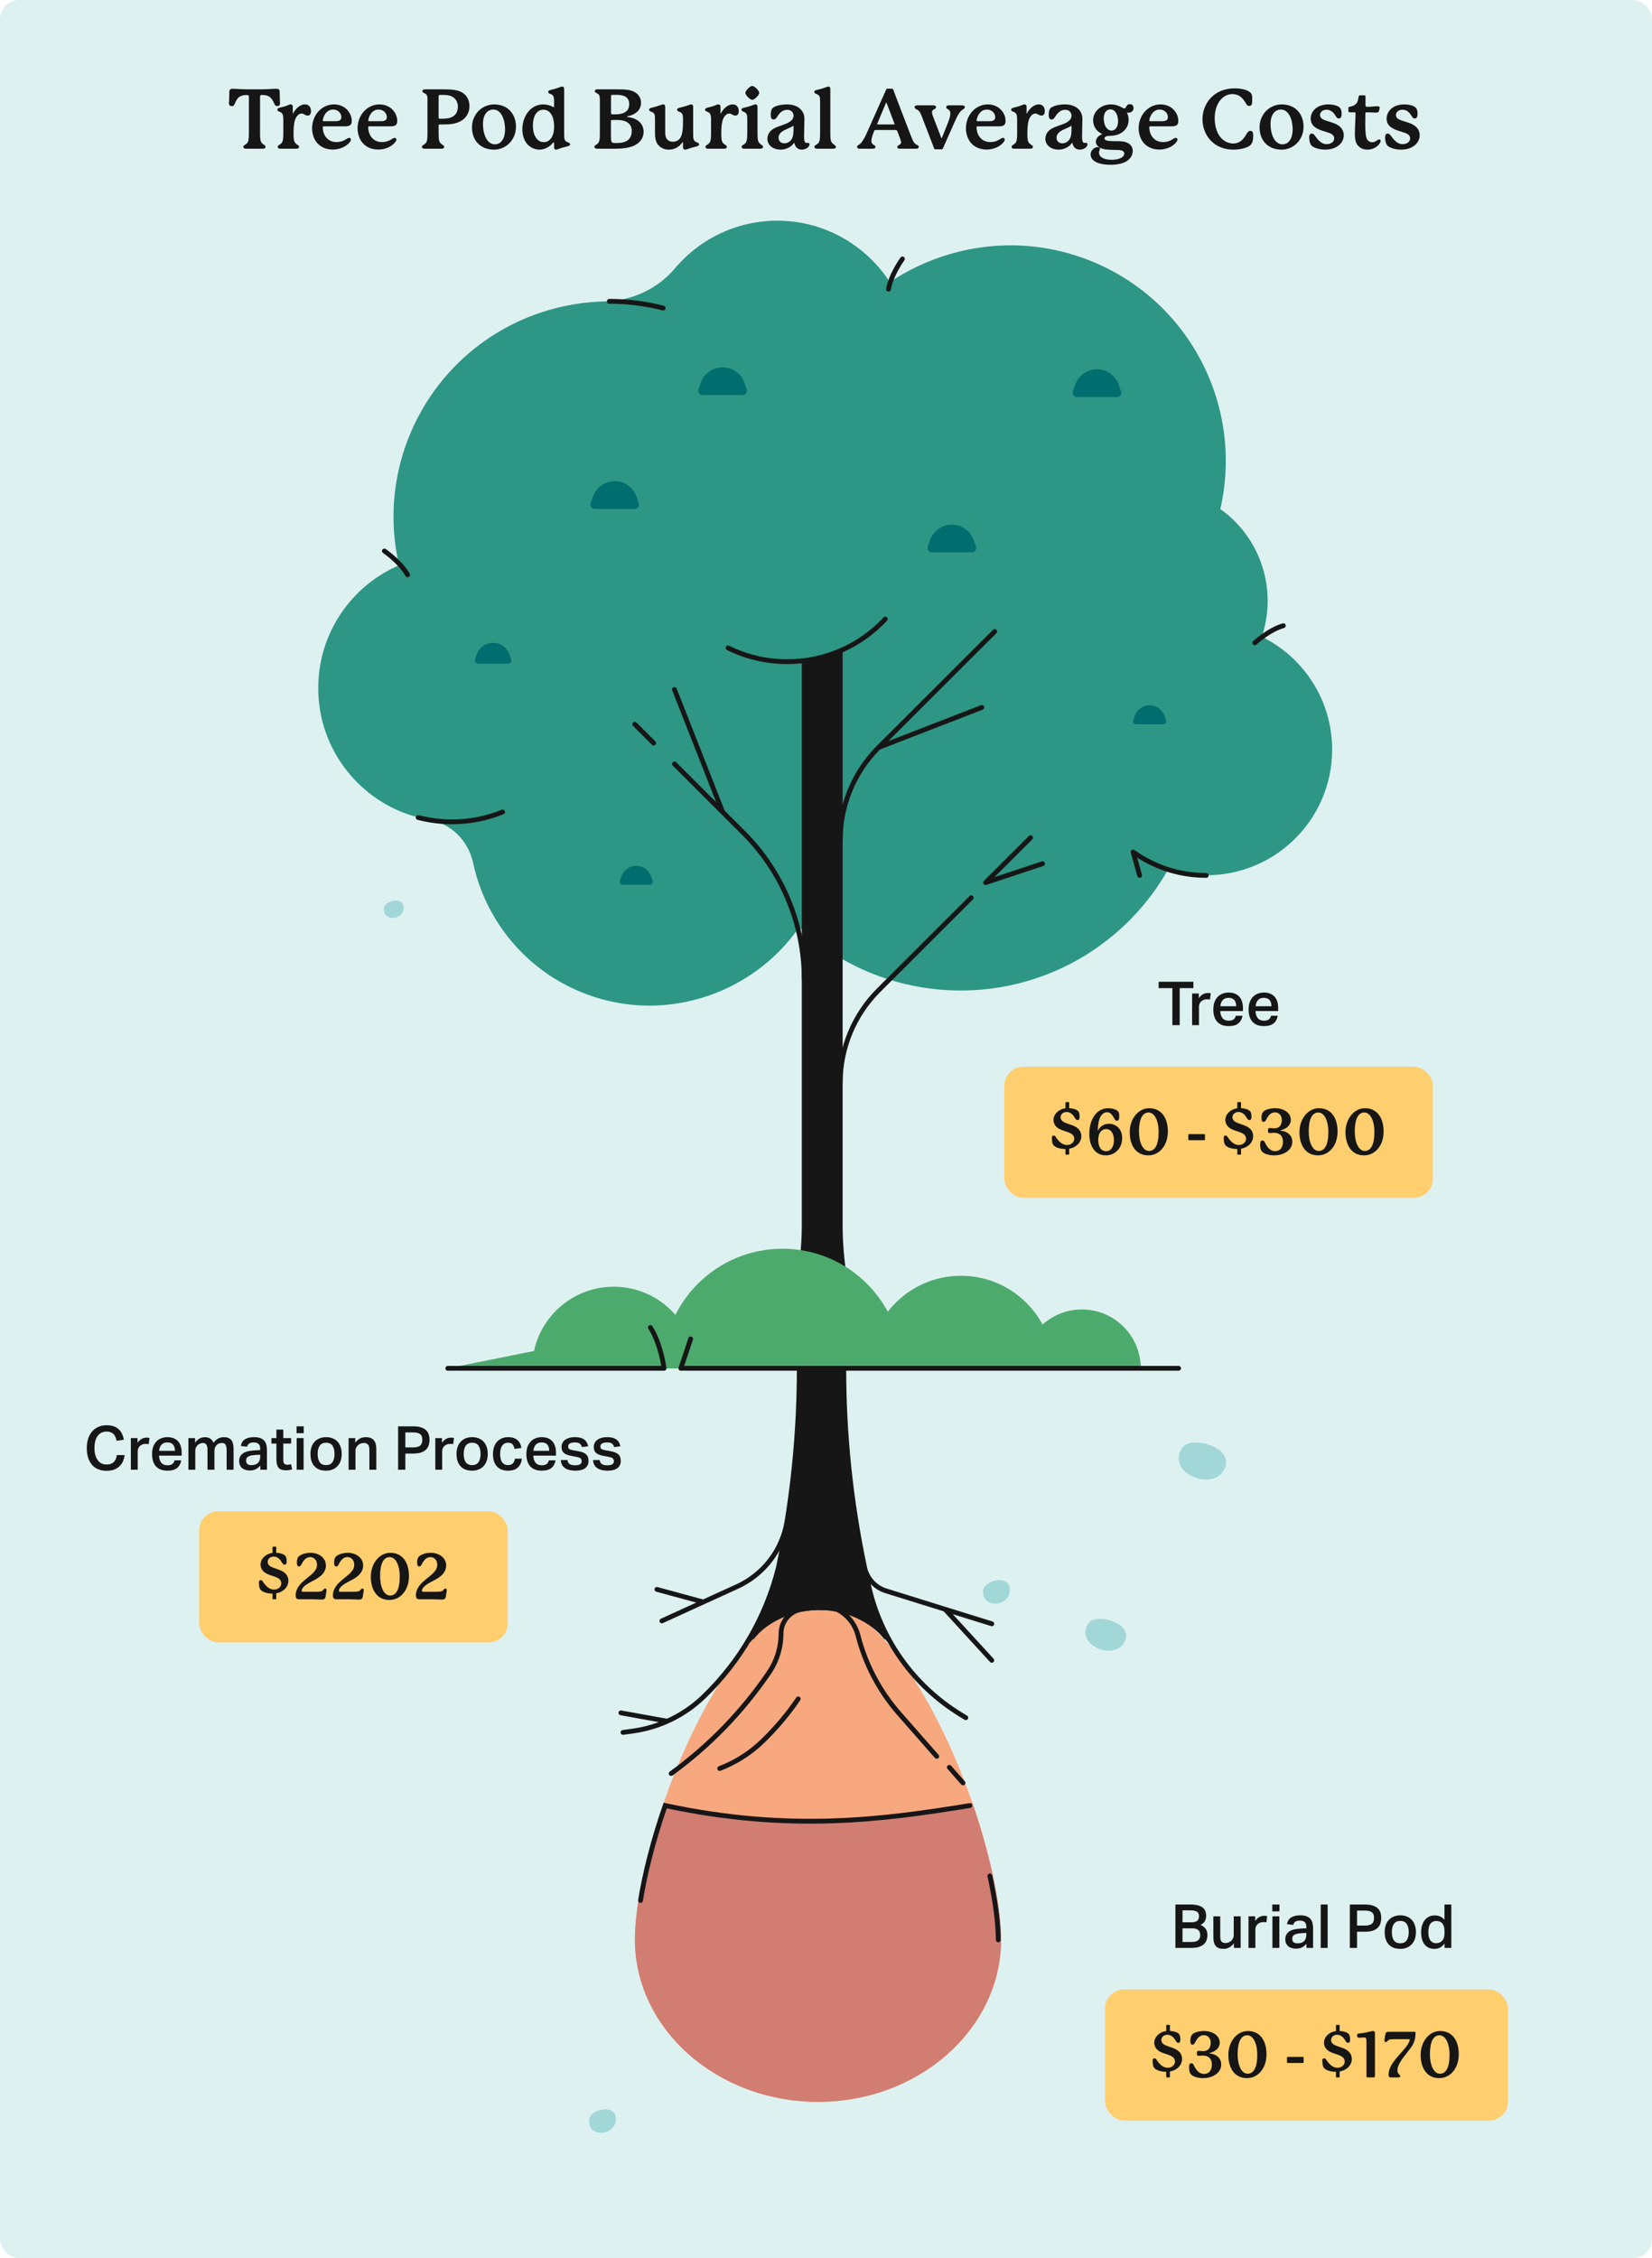 <svg width="1033" height="1412" viewBox="0 0 1033 1412" fill="none" xmlns="http://www.w3.org/2000/svg">
<rect width="1033" height="1412" rx="12" fill="#DEF1F1"/>
<path d="M600.706 619.355C682.926 619.355 749.579 552.774 749.579 470.642C749.579 388.509 682.926 321.928 600.706 321.928C518.485 321.928 451.832 388.509 451.832 470.642C451.832 552.774 518.485 619.355 600.706 619.355Z" fill="#2E9684"/>
<path d="M789.005 398.133C798.799 369.115 788.618 336.45 763.069 318.295C778.237 252.585 742.085 184.12 676.282 160.99C608.302 137.096 532.564 171.637 506.079 238.587C478.332 308.728 513.511 387.728 583.887 414.276C611.224 424.589 639.8 425.419 666.044 418.465C670.758 424.635 676.562 430.115 683.392 434.588C677.598 446.59 674.767 460.287 675.848 474.734C678.734 513.299 710.08 544.426 748.701 547.1C794.697 550.284 833 513.955 833 468.69C833 437.719 815.062 410.943 789.005 398.133Z" fill="#2E9684"/>
<path d="M569.642 216.832C567.284 174.36 532.593 140.054 490.055 138.092C462.779 136.833 438.224 148.631 422.094 167.757C411.124 180.766 395.032 188.092 378.009 188.482C330.785 189.565 285.522 215.411 261.808 260.06C245.971 289.875 242.502 322.937 249.536 353.433C217.025 367.462 195.179 401.478 199.558 439.987C203.641 475.899 230.992 505.423 266.523 512.252C267.087 512.361 267.651 512.463 268.214 512.56C282.121 514.948 292.862 525.725 295.827 539.507C303.689 576.057 329.516 607.972 367.357 621.903C425.956 643.476 491.806 612.747 512.934 554.04C530.506 505.213 512.318 451.928 471.441 423.322C482.812 413.074 492.622 400.712 500.216 386.414C514.783 358.987 518.884 328.814 513.978 300.415C547.889 288.442 571.776 255.272 569.642 216.832Z" fill="#2E9684"/>
<path d="M525.403 766.47V330.147H502.864V765.827C502.864 785.733 499.21 811.216 492.208 833.888H535.812C528.971 811.403 525.403 786.137 525.403 766.47Z" fill="#161616"/>
<path d="M535.825 834C528.964 811.491 525.403 786.166 525.403 766.47V330.147H502.864V765.827C502.864 785.661 499.253 811.045 492.301 833.654L535.825 834Z" stroke="#161616" stroke-width="3" stroke-linecap="round" stroke-linejoin="round"/>
<path d="M492.301 413.742C538.519 413.742 575.985 376.316 575.985 330.148C575.985 283.98 538.519 246.553 492.301 246.553C446.083 246.553 408.616 283.98 408.616 330.148C408.616 376.316 446.083 413.742 492.301 413.742Z" fill="#2E9684"/>
<path d="M523.903 677.07C523.903 654.962 532.695 633.761 548.344 618.129L606.258 560.277C606.844 559.691 607.794 559.692 608.38 560.278C608.965 560.864 608.964 561.814 608.378 562.4L550.464 620.252C535.378 635.322 526.903 655.759 526.903 677.07C526.903 677.898 526.232 678.57 525.403 678.57C524.575 678.57 523.903 677.898 523.903 677.07ZM501.364 612.37C501.364 578.399 487.855 545.819 463.808 521.797L420.661 478.698C420.075 478.112 420.075 477.163 420.66 476.577C421.246 475.99 422.195 475.99 422.781 476.576L447.806 501.572L420.325 431.664C420.022 430.893 420.402 430.022 421.173 429.719C421.944 429.416 422.814 429.796 423.117 430.567L453.112 506.873L465.928 519.674C490.538 544.258 504.364 577.602 504.364 612.37C504.364 613.198 503.693 613.87 502.864 613.87C502.036 613.87 501.364 613.198 501.364 612.37ZM643.393 522.697C643.979 522.111 644.928 522.112 645.514 522.698C646.099 523.284 646.099 524.233 645.513 524.819L621.822 548.483L651.434 538.643C652.22 538.382 653.069 538.807 653.33 539.593C653.591 540.379 653.166 541.228 652.38 541.49L616.744 553.332C616.084 553.552 615.359 553.289 614.994 552.697C614.629 552.105 614.719 551.34 615.211 550.848L643.393 522.697ZM707.655 531.499C708.177 531.134 708.872 531.138 709.39 531.508C722.043 540.569 737.551 545.903 754.31 545.903C755.139 545.903 755.81 546.574 755.81 547.403C755.81 548.231 755.139 548.903 754.31 548.903C738.385 548.903 723.543 544.261 711.063 536.262L714.068 546.998C714.292 547.796 713.825 548.624 713.027 548.847C712.23 549.07 711.402 548.605 711.179 547.807L707.071 533.132C706.9 532.519 707.134 531.865 707.655 531.499ZM523.903 525.245C523.903 503.137 532.695 481.935 548.344 466.303L620.919 393.806C621.505 393.221 622.455 393.221 623.04 393.807C623.625 394.393 623.625 395.343 623.039 395.928L555.506 463.389L613.411 440.933C614.183 440.634 615.053 441.016 615.353 441.788C615.652 442.561 615.268 443.43 614.496 443.73L550.245 468.646C535.296 483.694 526.903 504.037 526.903 525.245C526.903 526.073 526.231 526.744 525.403 526.745C524.575 526.745 523.904 526.073 523.903 525.245ZM313.73 506.334C314.498 506.022 315.374 506.391 315.686 507.158C315.999 507.925 315.63 508.8 314.863 509.113C304.933 513.163 294.068 515.394 282.685 515.394C275.225 515.394 267.987 514.436 261.089 512.635C260.287 512.426 259.807 511.607 260.017 510.805C260.226 510.004 261.045 509.524 261.847 509.733C268.5 511.469 275.483 512.394 282.685 512.394C293.673 512.394 304.154 510.24 313.73 506.334ZM395.827 451.77C396.413 451.184 397.363 451.183 397.949 451.769L409.79 463.597C410.376 464.183 410.376 465.132 409.791 465.718C409.206 466.304 408.256 466.305 407.67 465.719L395.828 453.891C395.242 453.306 395.242 452.356 395.827 451.77ZM552.461 386.079C553.026 385.473 553.975 385.44 554.581 386.004C555.187 386.569 555.22 387.518 554.655 388.124C539.105 404.806 516.921 415.243 492.301 415.243C478.758 415.243 465.949 412.084 454.576 406.463C453.834 406.096 453.53 405.197 453.896 404.454C454.263 403.712 455.163 403.407 455.905 403.774C466.874 409.195 479.229 412.243 492.301 412.243C516.056 412.243 537.455 402.177 552.461 386.079ZM802.073 389.799C802.87 389.573 803.7 390.035 803.927 390.831C804.153 391.628 803.69 392.459 802.893 392.685C798.66 393.888 794.348 396.452 791.042 398.778C789.401 399.932 788.034 401.008 787.078 401.795C786.6 402.188 786.226 402.508 785.974 402.728C785.847 402.838 785.752 402.923 785.688 402.98C785.657 403.008 785.633 403.03 785.618 403.043C785.611 403.05 785.605 403.055 785.602 403.058C785.6 403.059 785.599 403.06 785.599 403.061L785.479 403.159C784.869 403.612 784.003 403.538 783.479 402.964C782.921 402.352 782.963 401.404 783.575 400.845L784.11 401.431C783.607 400.879 783.578 400.847 783.576 400.845L783.585 400.836C783.59 400.832 783.598 400.825 783.607 400.817C783.627 400.799 783.654 400.774 783.69 400.742C783.762 400.677 783.868 400.585 784.004 400.466C784.276 400.23 784.671 399.891 785.172 399.479C786.173 398.655 787.601 397.53 789.316 396.324C792.721 393.929 797.358 391.139 802.073 389.799ZM239.101 343.685C239.538 343.043 240.385 342.848 241.054 343.21L241.185 343.29L241.186 343.291L241.187 343.292C241.189 343.294 241.192 343.295 241.195 343.297C241.201 343.301 241.209 343.308 241.22 343.315C241.241 343.33 241.272 343.351 241.311 343.378C241.391 343.434 241.506 343.515 241.652 343.62C241.945 343.829 242.366 344.135 242.883 344.528C243.916 345.312 245.339 346.443 246.908 347.833C250.023 350.594 253.808 354.461 256.196 358.738C256.6 359.461 256.341 360.375 255.618 360.779C254.895 361.183 253.981 360.923 253.577 360.2C251.433 356.361 247.944 352.759 244.919 350.079C243.418 348.749 242.055 347.666 241.068 346.917C240.576 346.543 240.178 346.253 239.905 346.058C239.769 345.961 239.664 345.887 239.595 345.838C239.56 345.814 239.534 345.796 239.518 345.785C239.509 345.779 239.503 345.774 239.499 345.772L239.495 345.77L239.373 345.677C238.791 345.188 238.663 344.327 239.101 343.685ZM381.012 186.909C392.765 186.909 404.173 188.393 415.058 191.186C415.86 191.392 416.344 192.21 416.138 193.012C415.932 193.815 415.114 194.298 414.311 194.092C403.669 191.361 392.511 189.909 381.012 189.909C380.183 189.909 379.512 189.237 379.512 188.409C379.512 187.58 380.183 186.909 381.012 186.909ZM563.095 160.998C563.584 160.331 564.522 160.186 565.19 160.675C565.859 161.165 566.004 162.104 565.515 162.772L565.512 162.776C565.509 162.779 565.505 162.785 565.499 162.793C565.487 162.81 565.468 162.835 565.443 162.87C565.394 162.939 565.32 163.044 565.225 163.181C565.033 163.456 564.755 163.862 564.416 164.378C563.737 165.413 562.814 166.889 561.844 168.643C559.889 172.179 557.804 176.738 557.067 181.072C556.928 181.888 556.154 182.438 555.337 182.299C554.52 182.16 553.971 181.385 554.109 180.569C554.93 175.741 557.204 170.832 559.218 167.191C560.232 165.357 561.196 163.816 561.907 162.732C562.263 162.189 562.558 161.761 562.764 161.465C562.867 161.318 562.948 161.203 563.004 161.124C563.032 161.085 563.054 161.055 563.069 161.034C563.077 161.023 563.083 161.015 563.087 161.009C563.089 161.006 563.091 161.004 563.092 161.002C563.092 161.001 563.093 161.001 563.094 161V160.999L563.095 160.998Z" fill="#161616"/>
<path d="M308.318 401.954C303.729 401.954 299.639 404.845 298.113 409.168L297.014 412.281C296.552 413.589 297.523 414.96 298.911 414.96H317.724C319.112 414.96 320.084 413.589 319.622 412.281L318.523 409.168C316.996 404.845 312.907 401.954 308.318 401.954Z" fill="#006D6F"/>
<path d="M384.387 300.879C378.271 300.879 372.82 304.732 370.786 310.494L369.321 314.643C368.706 316.386 370.001 318.213 371.85 318.213H396.924C398.774 318.213 400.068 316.386 399.453 314.643L397.988 310.494C395.954 304.732 390.503 300.879 384.387 300.879Z" fill="#006D6F"/>
<path d="M451.832 229.667C445.716 229.667 440.265 233.52 438.231 239.282L436.766 243.431C436.151 245.174 437.445 247.001 439.295 247.001H464.369C466.219 247.001 467.513 245.174 466.898 243.431L465.433 239.282C463.399 233.52 457.948 229.667 451.832 229.667Z" fill="#006D6F"/>
<path d="M685.927 230.911C679.811 230.911 674.36 234.765 672.326 240.526L670.861 244.675C670.246 246.418 671.54 248.245 673.39 248.245H698.463C700.313 248.245 701.608 246.418 700.992 244.675L699.527 240.526C697.493 234.764 692.042 230.911 685.927 230.911Z" fill="#006D6F"/>
<path d="M595.22 328.039C589.104 328.039 583.653 331.893 581.619 337.654L580.154 341.804C579.539 343.546 580.833 345.373 582.683 345.373H607.757C609.607 345.373 610.901 343.546 610.286 341.804L608.821 337.654C606.787 331.893 601.336 328.039 595.22 328.039Z" fill="#006D6F"/>
<path d="M718.886 441.02C714.719 441.02 711.006 443.646 709.62 447.571L708.622 450.398C708.202 451.585 709.084 452.83 710.345 452.83H727.427C728.688 452.83 729.569 451.585 729.15 450.398L728.152 447.571C726.766 443.646 723.053 441.02 718.886 441.02Z" fill="#006D6F"/>
<path d="M397.848 541.39C393.681 541.39 389.967 544.015 388.582 547.94L387.584 550.767C387.164 551.955 388.046 553.199 389.307 553.199H406.389C407.65 553.199 408.531 551.955 408.112 550.767L407.114 547.94C405.728 544.015 402.014 541.39 397.848 541.39Z" fill="#006D6F"/>
<path d="M175.084 64.504C175.084 65.856 174.512 66.324 173.212 66.324C172.432 66.324 171.964 65.96 171.34 64.504C170.716 63.1 169.988 61.488 168.324 60.396C167.024 59.564 165.464 59.408 163.696 59.408C162.708 59.408 162.604 59.876 162.604 60.5C162.604 60.604 162.604 83.172 162.604 83.172C162.604 86.812 162.864 87.956 163.228 88.684C163.696 89.62 164.476 90.192 164.996 90.504C165.62 90.868 166.088 91.18 166.088 91.856C166.088 92.636 165.308 93 164.372 93H153.868C152.932 93 152.152 92.636 152.152 91.856C152.152 91.18 152.672 90.868 153.244 90.504C154.024 90.036 154.752 89.464 155.064 88.684C155.376 87.904 155.636 86.812 155.636 83.172C155.636 83.172 155.636 60.604 155.636 60.5C155.636 59.928 155.532 59.408 154.596 59.408C152.828 59.408 151.32 59.564 149.968 60.396C148.096 61.54 147.472 63.412 146.952 64.504C146.38 65.752 146.016 66.376 145.08 66.376C143.884 66.376 143.156 65.908 143.156 64.504C143.156 63.776 143.26 62.736 143.312 61.644C143.364 59.928 143.364 58.108 143.416 57.172C143.468 55.768 144.404 55.508 145.6 55.508C147.472 55.508 150.956 55.872 155.428 55.872H162.864C167.388 55.872 170.872 55.508 172.692 55.508C173.888 55.508 174.824 55.768 174.876 57.172C174.928 58.108 174.928 59.928 174.98 61.644C174.98 62.736 175.084 63.724 175.084 64.504ZM193.432 66.376C194.212 67.208 194.472 68.508 194.472 69.548C194.472 71.16 193.744 72.304 192.392 72.304C191.716 72.304 191.144 72.044 190.416 71.628C189.688 71.212 189.168 71.004 188.492 71.004C187.712 71.004 186.932 71.368 186.204 72.096C185.06 73.24 183.552 75.268 183.552 83.172C183.552 86.812 183.812 87.904 184.176 88.684C184.54 89.464 185.164 90.036 185.944 90.504C186.62 90.92 187.036 91.232 187.036 91.856C187.036 92.636 186.308 93 185.32 93H175.388C174.4 93 173.672 92.636 173.672 91.856C173.672 91.232 174.14 90.868 174.764 90.504C175.544 90.036 176.168 89.464 176.532 88.684C176.896 87.904 177.156 86.76 177.156 83.172V75.112C177.156 73.24 177.052 72.096 176.636 71.316C176.272 70.64 175.804 70.276 174.868 69.912C174.296 69.704 173.412 69.392 173.412 68.664C173.412 67.988 173.88 67.572 174.972 67.312C177 66.844 178.612 66.428 180.484 65.596C181.056 65.336 181.368 65.284 181.732 65.284C182.512 65.284 183.084 65.752 183.084 66.844C183.084 66.844 183.084 69.444 183.084 70.9C183.084 71.004 183.084 71.108 183.188 71.108C183.24 71.108 183.24 71.056 183.292 70.952C184.436 68.456 187.4 65.284 190.624 65.284C191.872 65.284 192.808 65.7 193.432 66.376ZM201.853 75.268C201.853 75.684 201.957 75.788 202.373 75.788C202.477 75.788 209.601 75.788 209.601 75.788C212.201 75.788 213.449 75.164 213.449 73.24C213.449 71.056 211.629 68.508 208.249 68.508C203.413 68.508 201.853 74.072 201.853 75.268ZM218.337 86.188C219.065 86.188 219.429 86.76 219.429 87.28C219.429 88.372 217.869 90.088 216.101 91.232C213.865 92.688 210.953 93.52 208.041 93.52C203.153 93.52 198.265 91.232 196.133 85.668C195.509 83.952 195.145 82.08 195.145 80.208C195.145 75.008 197.641 69.652 202.685 66.844C204.557 65.804 206.689 65.284 208.821 65.284C211.525 65.284 214.125 66.116 216.153 67.78C218.909 70.068 219.949 73.188 219.949 75.424C219.949 77.764 219.273 79.012 215.685 79.012C215.685 79.012 202.685 79.012 202.425 79.012C202.009 79.012 201.801 79.22 201.801 79.584C201.801 80.416 201.905 83.12 203.621 85.512C205.389 87.956 207.885 88.84 210.381 88.84C215.217 88.84 216.933 86.188 218.337 86.188ZM230.291 75.268C230.291 75.684 230.395 75.788 230.811 75.788C230.915 75.788 238.039 75.788 238.039 75.788C240.639 75.788 241.887 75.164 241.887 73.24C241.887 71.056 240.067 68.508 236.687 68.508C231.851 68.508 230.291 74.072 230.291 75.268ZM246.775 86.188C247.503 86.188 247.867 86.76 247.867 87.28C247.867 88.372 246.307 90.088 244.539 91.232C242.303 92.688 239.391 93.52 236.479 93.52C231.591 93.52 226.703 91.232 224.571 85.668C223.947 83.952 223.583 82.08 223.583 80.208C223.583 75.008 226.079 69.652 231.123 66.844C232.995 65.804 235.127 65.284 237.259 65.284C239.963 65.284 242.563 66.116 244.591 67.78C247.347 70.068 248.387 73.188 248.387 75.424C248.387 77.764 247.711 79.012 244.123 79.012C244.123 79.012 231.123 79.012 230.863 79.012C230.447 79.012 230.239 79.22 230.239 79.584C230.239 80.416 230.343 83.12 232.059 85.512C233.827 87.956 236.323 88.84 238.819 88.84C243.655 88.84 245.371 86.188 246.775 86.188ZM285.285 70.796C285.909 69.756 286.325 68.248 286.325 66.74C286.325 65.128 285.857 63.412 284.817 62.164C283.049 59.98 280.553 59.356 277.121 59.356H275.145C274.469 59.356 274.261 59.668 274.261 60.24V73.552C274.261 74.02 274.469 74.228 274.989 74.228H276.965C281.073 74.176 283.725 73.292 285.285 70.796ZM292.617 70.9C290.485 75.476 285.701 77.816 278.213 77.816H274.833C274.365 77.816 274.261 78.128 274.261 78.492C274.261 78.648 274.261 83.172 274.261 83.172C274.261 86.812 274.521 87.904 274.885 88.684C275.249 89.464 275.873 89.984 276.653 90.504C277.277 90.92 277.745 91.232 277.745 91.856C277.745 92.636 277.017 93 276.029 93H265.577C264.589 93 263.809 92.636 263.809 91.856C263.809 91.232 264.277 90.92 264.953 90.504C265.733 90.036 266.357 89.464 266.721 88.684C267.085 87.904 267.293 86.812 267.293 83.172V62.268C267.293 60.24 267.189 59.252 265.837 58.524C265.005 58.056 264.121 57.848 264.121 56.964C264.121 56.34 264.641 55.872 265.733 55.872H276.185C282.373 55.872 287.365 55.872 290.797 59.252C292.773 61.176 293.553 63.88 293.553 66.376C293.553 68.092 293.189 69.652 292.617 70.9ZM315.83 80.936C315.83 75.112 313.594 68.508 308.446 68.508C304.65 68.508 301.998 71.784 301.998 77.556C301.998 84.16 304.598 90.244 309.434 90.244C313.594 90.244 315.83 86.188 315.83 80.936ZM308.966 65.284C317.546 65.284 322.642 71.316 322.642 79.272C322.642 87.072 316.766 93.572 308.862 93.572C300.698 93.572 295.134 88.112 295.134 79.636C295.134 71.784 300.958 65.388 308.966 65.284ZM339.981 88.892C343.465 88.892 346.481 85.98 346.481 79.012C346.481 72.356 343.725 68.612 339.825 68.612C335.613 68.612 333.221 72.564 333.221 78.7C333.221 84.524 335.873 88.892 339.981 88.892ZM355.009 88.944C355.685 89.204 356.465 89.568 356.465 90.192C356.465 90.868 356.101 91.18 354.853 91.492C352.721 92.012 350.537 92.636 348.821 93.312C348.509 93.416 348.145 93.572 347.677 93.572C347.053 93.572 346.481 93.208 346.481 92.012V89.568C346.481 89.204 346.325 89.1 346.117 89.1C346.013 89.1 345.857 89.152 345.701 89.36C343.673 91.856 340.657 93.572 337.329 93.572C335.821 93.572 334.261 93.208 332.701 92.428C328.437 90.244 326.617 85.616 326.617 80.884C326.617 72.564 331.921 65.284 339.617 65.284C341.853 65.284 344.089 65.908 346.065 66.948C346.169 67 346.221 67 346.273 67C346.377 67 346.481 66.896 346.481 66.74V64.036C346.481 62.164 346.429 61.02 346.013 60.188C345.701 59.564 345.233 59.148 344.245 58.784C343.517 58.524 342.789 58.212 342.789 57.536C342.789 56.86 343.153 56.548 344.349 56.236C346.533 55.716 348.301 55.196 349.809 54.624C350.693 54.312 351.005 54.156 351.577 54.156C352.253 54.156 352.773 54.52 352.773 55.716C352.773 56.184 352.773 83.692 352.773 83.692C352.773 85.564 352.773 86.76 353.189 87.54C353.553 88.216 354.125 88.58 355.009 88.944ZM400.736 87.696C398.344 90.868 393.976 93 384.928 93H373.488C372.448 93 371.668 92.636 371.668 91.804C371.668 91.128 372.24 90.816 372.812 90.504C373.696 90.036 374.216 89.36 374.528 88.632C374.84 87.852 375.1 86.864 375.1 83.224V63.412C375.1 60.656 375.1 59.408 373.696 58.576C372.812 58.004 371.928 57.848 371.928 56.964C371.928 56.34 372.448 55.872 373.488 55.872H385.76C390.648 55.872 394.808 55.924 397.824 58.212C399.956 59.772 400.84 62.112 400.84 64.296C400.84 65.804 400.424 67.26 399.644 68.456C398.084 70.9 394.912 72.252 392.572 72.616C392.312 72.668 392.208 72.772 392.208 72.928C392.208 73.084 392.364 73.188 392.52 73.188C395.848 73.552 398.084 74.696 399.488 75.892C401.568 77.66 402.452 80.052 402.452 82.392C402.452 84.316 401.828 86.24 400.736 87.696ZM382.016 75.58V83.952C382.016 87.748 382.172 88.372 382.484 88.788C382.952 89.412 383.732 89.412 386.02 89.412C389.608 89.412 395.016 88.528 395.016 81.924C395.016 76.776 390.96 75.008 385.864 75.008C384.616 75.008 383.368 75.008 382.588 75.06C382.224 75.06 382.016 75.32 382.016 75.58ZM382.796 71.472H385.24C389.504 71.472 393.456 69.912 393.456 65.128V64.868C393.352 60.136 389.192 59.304 385.5 59.304H382.848C382.276 59.304 382.068 59.564 382.068 60.084V70.744C382.068 71.212 382.276 71.472 382.796 71.472ZM435.723 88.996C436.347 89.256 437.127 89.464 437.127 90.192C437.127 90.868 436.711 91.284 435.567 91.544C433.331 92.064 431.095 92.74 429.483 93.364C429.223 93.468 428.859 93.572 428.443 93.572C427.715 93.572 427.091 93.208 427.091 92.012V89.048C427.091 88.944 427.039 88.84 426.935 88.84C426.883 88.84 426.831 88.84 426.727 88.996C424.699 92.012 421.579 93.572 418.199 93.572C415.495 93.572 412.895 92.48 411.283 90.244C409.983 88.424 409.567 86.084 409.567 83.12V75.112C409.567 73.24 409.567 72.148 409.151 71.316C408.787 70.588 408.215 70.224 407.331 69.912C406.759 69.704 405.875 69.392 405.875 68.664C405.875 67.988 406.291 67.624 407.487 67.364C409.671 66.844 411.647 66.272 413.415 65.596C413.831 65.44 414.299 65.284 414.715 65.284C415.391 65.284 415.963 65.648 415.963 66.844V83.068C415.963 86.76 417.783 88.632 420.799 88.632C422.099 88.632 423.555 88.216 424.647 87.124C426.415 85.356 427.091 82.34 427.091 75.736C427.091 73.396 427.039 72.148 426.623 71.316C426.311 70.64 425.687 70.224 424.803 69.912C424.231 69.704 423.399 69.392 423.399 68.664C423.399 67.988 423.763 67.624 424.959 67.364C427.195 66.844 429.327 66.22 430.939 65.596C431.355 65.44 431.771 65.284 432.187 65.284C432.863 65.284 433.435 65.648 433.435 66.844V83.744C433.435 85.616 433.539 86.76 433.903 87.54C434.215 88.216 434.787 88.632 435.723 88.996ZM460.897 66.376C461.677 67.208 461.937 68.508 461.937 69.548C461.937 71.16 461.209 72.304 459.857 72.304C459.181 72.304 458.609 72.044 457.881 71.628C457.153 71.212 456.633 71.004 455.957 71.004C455.177 71.004 454.397 71.368 453.669 72.096C452.525 73.24 451.017 75.268 451.017 83.172C451.017 86.812 451.277 87.904 451.641 88.684C452.005 89.464 452.629 90.036 453.409 90.504C454.085 90.92 454.501 91.232 454.501 91.856C454.501 92.636 453.773 93 452.785 93H442.853C441.865 93 441.137 92.636 441.137 91.856C441.137 91.232 441.605 90.868 442.229 90.504C443.009 90.036 443.633 89.464 443.997 88.684C444.361 87.904 444.621 86.76 444.621 83.172V75.112C444.621 73.24 444.517 72.096 444.101 71.316C443.737 70.64 443.269 70.276 442.333 69.912C441.761 69.704 440.877 69.392 440.877 68.664C440.877 67.988 441.345 67.572 442.437 67.312C444.465 66.844 446.077 66.428 447.949 65.596C448.521 65.336 448.833 65.284 449.197 65.284C449.977 65.284 450.549 65.752 450.549 66.844C450.549 66.844 450.549 69.444 450.549 70.9C450.549 71.004 450.549 71.108 450.653 71.108C450.705 71.108 450.705 71.056 450.757 70.952C451.901 68.456 454.865 65.284 458.089 65.284C459.337 65.284 460.273 65.7 460.897 66.376ZM474.756 58.108C474.756 59.46 471.792 62.424 470.388 62.424C468.984 62.424 466.072 59.46 466.072 58.108C466.072 56.704 468.984 53.74 470.388 53.74C471.792 53.74 474.756 56.704 474.756 58.108ZM476.056 90.504C476.68 90.92 477.148 91.232 477.148 91.856C477.148 92.636 476.368 93 475.432 93H465.448C464.512 93 463.732 92.636 463.732 91.856C463.732 91.232 464.2 90.868 464.824 90.504C465.656 90.036 466.332 89.412 466.644 88.684C467.008 87.904 467.268 86.76 467.268 83.172V75.164C467.268 73.292 467.268 72.148 466.852 71.368C466.488 70.692 465.968 70.276 465.032 69.912C464.408 69.652 463.628 69.34 463.628 68.664C463.628 68.04 463.992 67.624 465.188 67.364C467.008 67 468.984 66.428 470.336 65.908C471.324 65.544 471.792 65.284 472.416 65.284C473.144 65.284 473.664 65.648 473.664 66.844V83.172C473.664 86.76 473.924 87.904 474.288 88.632C474.652 89.36 475.276 89.984 476.056 90.504ZM496.186 79.896V78.856C496.186 78.752 496.134 78.7 496.03 78.7C495.926 78.7 495.874 78.752 495.874 78.752C494.158 80 491.298 80.728 489.114 82.236C487.45 83.38 486.826 84.836 486.826 86.136C486.826 88.32 488.438 89.62 490.466 89.62C492.286 89.62 494.262 88.58 495.302 86.5C496.134 84.732 496.186 82.86 496.186 79.896ZM505.13 89.308C505.806 89.308 506.17 89.776 506.17 90.348C506.17 90.712 506.066 91.076 505.806 91.44C504.974 92.688 503.206 93.572 501.334 93.572C499.358 93.572 497.278 92.428 496.758 89.36C496.758 89.308 496.55 89.308 496.55 89.308C494.574 92.22 491.194 93.572 488.022 93.572C483.81 93.572 479.858 91.128 479.858 86.76C479.858 84.524 481.002 82.184 483.342 80.728C485.994 79.064 489.426 78.336 492.026 77.14C494.886 75.788 496.186 74.28 496.186 72.304C496.186 70.796 495.354 69.34 493.482 68.82C493.066 68.716 492.65 68.664 492.182 68.664C490.934 68.664 489.582 69.08 488.386 70.068C486.722 71.472 485.994 73.136 485.266 73.968C484.85 74.488 484.434 74.696 483.654 74.696C482.302 74.696 481.938 73.5 481.938 71.784C481.938 70.432 482.198 68.716 482.874 67.884C483.602 66.948 485.162 66.272 486.982 65.856C488.49 65.492 490.466 65.284 492.182 65.284C498.526 65.284 502.998 68.82 502.998 74.176C502.998 77.92 502.79 81.976 502.79 85.2C502.79 87.904 503.102 89.36 504.246 89.36C504.506 89.36 504.818 89.308 505.13 89.308ZM521.599 90.504C522.223 90.92 522.691 91.232 522.691 91.856C522.691 92.636 521.911 93 520.975 93H510.991C510.055 93 509.275 92.636 509.275 91.856C509.275 91.232 509.743 90.868 510.367 90.504C511.199 90.036 511.875 89.412 512.187 88.684C512.551 87.904 512.811 86.76 512.811 83.172V64.036C512.811 62.164 512.811 61.02 512.395 60.24C512.031 59.564 511.511 59.148 510.575 58.784C509.951 58.524 509.171 58.212 509.171 57.536C509.171 56.912 509.535 56.496 510.731 56.236C512.551 55.872 514.527 55.3 515.879 54.78C516.867 54.416 517.335 54.156 517.959 54.156C518.687 54.156 519.207 54.52 519.207 55.716V83.172C519.207 86.76 519.467 87.904 519.831 88.632C520.195 89.36 520.819 89.984 521.599 90.504ZM553.987 64.4L548.839 76.672C548.683 77.036 548.527 77.348 548.527 77.504C548.527 77.712 548.735 77.816 548.995 77.816H558.927C559.135 77.816 559.343 77.764 559.343 77.556C559.343 77.4 559.291 77.296 559.239 77.14L554.403 64.4C554.351 64.296 554.299 64.244 554.195 64.244C554.091 64.244 554.039 64.296 553.987 64.4ZM573.695 90.764C574.163 91.024 574.527 91.284 574.527 91.856C574.527 92.48 574.111 93 572.811 93H562.619C561.683 93 561.059 92.636 561.059 91.96C561.059 91.44 561.423 91.128 561.839 90.868C562.255 90.608 562.671 90.4 562.983 90.088C563.295 89.776 563.451 89.464 563.451 88.996C563.451 88.424 563.243 87.644 562.775 86.448L561.111 82.08C560.903 81.56 560.643 81.3 559.863 81.3H547.435C547.019 81.3 546.811 81.456 546.603 81.976C545.355 84.992 544.887 86.864 544.887 88.112C544.887 88.632 544.991 89.048 545.147 89.36C545.615 90.296 546.291 90.556 546.759 90.868C547.227 91.18 547.435 91.44 547.435 91.908C547.435 92.688 546.655 93 545.667 93H537.711C536.671 93 535.943 92.688 535.943 91.856C535.943 91.336 536.307 91.024 536.827 90.66C537.659 90.088 538.439 89.568 539.479 87.956C540.259 86.76 541.091 85.252 541.923 83.38L554.039 56.184C554.247 55.664 554.507 55.456 555.027 55.456H557.575C558.095 55.456 558.407 55.664 558.563 56.132C559.239 57.9 568.911 83.328 569.847 85.564C570.835 87.956 571.251 88.944 572.135 89.776C572.603 90.244 573.227 90.504 573.695 90.764ZM601.439 65.856C602.531 65.856 603.311 66.168 603.311 67C603.311 67.624 602.947 67.884 602.375 68.248C601.491 68.82 600.711 69.34 599.619 71.004C598.839 72.2 598.059 73.76 597.123 75.84L589.583 92.844C589.427 93.208 589.167 93.364 588.699 93.364H584.955C584.539 93.364 584.279 93.26 584.123 92.844L576.687 73.552C575.803 71.264 575.335 70.016 574.399 69.184C573.879 68.716 573.255 68.456 572.787 68.196C572.267 67.936 571.903 67.572 571.903 67.052C571.903 66.376 572.371 65.856 573.723 65.856H583.707C584.643 65.856 585.319 66.272 585.319 67C585.319 67.572 584.903 67.884 584.539 68.092C583.655 68.612 582.771 68.976 582.771 70.224C582.771 70.796 582.927 71.472 583.343 72.616C584.331 75.268 588.283 85.408 588.595 86.24C588.647 86.344 588.699 86.396 588.751 86.396C588.855 86.396 588.907 86.344 588.959 86.24L592.651 77.036C593.847 74.02 594.263 72.2 594.263 71.004C594.263 69.496 593.743 68.924 592.703 68.3C592.027 67.884 591.663 67.624 591.663 67C591.663 66.168 592.495 65.856 593.483 65.856H601.439ZM610.693 75.268C610.693 75.684 610.797 75.788 611.213 75.788C611.317 75.788 618.441 75.788 618.441 75.788C621.041 75.788 622.289 75.164 622.289 73.24C622.289 71.056 620.469 68.508 617.089 68.508C612.253 68.508 610.693 74.072 610.693 75.268ZM627.177 86.188C627.905 86.188 628.269 86.76 628.269 87.28C628.269 88.372 626.709 90.088 624.941 91.232C622.705 92.688 619.793 93.52 616.881 93.52C611.993 93.52 607.105 91.232 604.973 85.668C604.349 83.952 603.985 82.08 603.985 80.208C603.985 75.008 606.481 69.652 611.525 66.844C613.397 65.804 615.529 65.284 617.661 65.284C620.365 65.284 622.965 66.116 624.993 67.78C627.749 70.068 628.789 73.188 628.789 75.424C628.789 77.764 628.113 79.012 624.525 79.012C624.525 79.012 611.525 79.012 611.265 79.012C610.849 79.012 610.641 79.22 610.641 79.584C610.641 80.416 610.745 83.12 612.461 85.512C614.229 87.956 616.725 88.84 619.221 88.84C624.057 88.84 625.773 86.188 627.177 86.188ZM652.292 66.376C653.072 67.208 653.332 68.508 653.332 69.548C653.332 71.16 652.604 72.304 651.252 72.304C650.576 72.304 650.004 72.044 649.276 71.628C648.548 71.212 648.028 71.004 647.352 71.004C646.572 71.004 645.792 71.368 645.064 72.096C643.92 73.24 642.412 75.268 642.412 83.172C642.412 86.812 642.672 87.904 643.036 88.684C643.4 89.464 644.024 90.036 644.804 90.504C645.48 90.92 645.896 91.232 645.896 91.856C645.896 92.636 645.168 93 644.18 93H634.248C633.26 93 632.532 92.636 632.532 91.856C632.532 91.232 633 90.868 633.624 90.504C634.404 90.036 635.028 89.464 635.392 88.684C635.756 87.904 636.016 86.76 636.016 83.172V75.112C636.016 73.24 635.912 72.096 635.496 71.316C635.132 70.64 634.664 70.276 633.728 69.912C633.156 69.704 632.272 69.392 632.272 68.664C632.272 67.988 632.74 67.572 633.832 67.312C635.86 66.844 637.472 66.428 639.344 65.596C639.916 65.336 640.228 65.284 640.592 65.284C641.372 65.284 641.944 65.752 641.944 66.844C641.944 66.844 641.944 69.444 641.944 70.9C641.944 71.004 641.944 71.108 642.048 71.108C642.1 71.108 642.1 71.056 642.152 70.952C643.296 68.456 646.26 65.284 649.484 65.284C650.732 65.284 651.668 65.7 652.292 66.376ZM670.01 79.896V78.856C670.01 78.752 669.958 78.7 669.854 78.7C669.75 78.7 669.698 78.752 669.698 78.752C667.982 80 665.122 80.728 662.938 82.236C661.274 83.38 660.65 84.836 660.65 86.136C660.65 88.32 662.262 89.62 664.29 89.62C666.11 89.62 668.086 88.58 669.126 86.5C669.958 84.732 670.01 82.86 670.01 79.896ZM678.954 89.308C679.63 89.308 679.994 89.776 679.994 90.348C679.994 90.712 679.89 91.076 679.63 91.44C678.798 92.688 677.03 93.572 675.158 93.572C673.182 93.572 671.102 92.428 670.582 89.36C670.582 89.308 670.374 89.308 670.374 89.308C668.398 92.22 665.018 93.572 661.846 93.572C657.634 93.572 653.682 91.128 653.682 86.76C653.682 84.524 654.826 82.184 657.166 80.728C659.818 79.064 663.25 78.336 665.85 77.14C668.71 75.788 670.01 74.28 670.01 72.304C670.01 70.796 669.178 69.34 667.306 68.82C666.89 68.716 666.474 68.664 666.006 68.664C664.758 68.664 663.406 69.08 662.21 70.068C660.546 71.472 659.818 73.136 659.09 73.968C658.674 74.488 658.258 74.696 657.478 74.696C656.126 74.696 655.762 73.5 655.762 71.784C655.762 70.432 656.022 68.716 656.698 67.884C657.426 66.948 658.986 66.272 660.806 65.856C662.314 65.492 664.29 65.284 666.006 65.284C672.35 65.284 676.822 68.82 676.822 74.176C676.822 77.92 676.614 81.976 676.614 85.2C676.614 87.904 676.926 89.36 678.07 89.36C678.33 89.36 678.642 89.308 678.954 89.308ZM694.388 68.404C691.424 68.404 690.176 71.108 690.176 74.02C690.176 79.064 692.672 81.664 694.96 81.664C697.664 81.664 699.12 79.116 699.12 75.84C699.12 72.2 697.56 68.404 694.388 68.404ZM708.792 67.676C708.792 69.392 707.492 70.484 705.36 70.484C705.152 70.484 704.944 70.484 704.632 70.432C705.464 71.888 705.724 73.552 705.724 75.06C705.724 80.624 701.044 84.628 695.168 84.888C694.492 84.94 693.4 84.94 692.88 84.992C691.528 85.148 690.644 85.668 690.644 86.552C690.644 87.436 691.632 88.008 693.972 88.164C696.468 88.372 699.38 88.112 702.084 88.476C706.192 88.996 708.324 91.388 708.324 94.352C708.324 95.028 708.22 95.704 708.012 96.38C706.868 100.124 702.76 103.036 694.388 103.036C689.76 103.036 686.016 102.1 683.936 100.436C682.532 99.344 681.96 97.888 681.96 96.588C681.96 95.808 682.168 95.028 682.532 94.404C683.416 92.896 684.976 92.012 686.38 92.012C687.264 92.012 687.836 92.376 687.836 92.948C687.836 93.728 687.212 94.196 687.212 95.496C687.212 98.096 690.124 99.916 695.168 99.916C700.056 99.916 703.02 98.148 703.02 96.068C703.02 94.56 701.72 93.884 699.12 93.78C696.52 93.676 693.452 93.78 690.852 93.364C687.16 92.792 685.236 90.764 685.236 88.58C685.236 86.552 686.848 84.836 688.928 84.004C689.032 83.952 689.084 83.9 689.084 83.848C689.084 83.744 689.032 83.692 688.928 83.64C685.704 82.08 683.52 79.168 683.52 75.216C683.52 69.808 688.304 65.336 694.596 65.284C696.832 65.284 698.912 65.804 700.94 66.896C702.032 67.468 702.448 67.78 702.916 67.78C704.528 67.78 704.06 65.18 706.348 65.18C707.908 65.18 708.792 65.856 708.792 67.676ZM718.705 75.268C718.705 75.684 718.809 75.788 719.225 75.788C719.329 75.788 726.453 75.788 726.453 75.788C729.053 75.788 730.301 75.164 730.301 73.24C730.301 71.056 728.481 68.508 725.101 68.508C720.265 68.508 718.705 74.072 718.705 75.268ZM735.189 86.188C735.917 86.188 736.281 86.76 736.281 87.28C736.281 88.372 734.721 90.088 732.953 91.232C730.717 92.688 727.805 93.52 724.893 93.52C720.005 93.52 715.117 91.232 712.985 85.668C712.361 83.952 711.997 82.08 711.997 80.208C711.997 75.008 714.493 69.652 719.537 66.844C721.409 65.804 723.541 65.284 725.673 65.284C728.377 65.284 730.977 66.116 733.005 67.78C735.761 70.068 736.801 73.188 736.801 75.424C736.801 77.764 736.125 79.012 732.537 79.012C732.537 79.012 719.537 79.012 719.277 79.012C718.861 79.012 718.653 79.22 718.653 79.584C718.653 80.416 718.757 83.12 720.473 85.512C722.241 87.956 724.737 88.84 727.233 88.84C732.069 88.84 733.785 86.188 735.189 86.188ZM776.923 87.28C778.015 86.136 778.743 84.992 779.523 83.692C780.407 82.288 780.875 81.82 781.759 81.82C783.267 81.82 783.631 82.86 783.631 84.732V85.096C783.527 88.476 782.903 90.036 781.343 91.18C779.419 92.584 775.363 93.572 771.203 93.572C758.671 93.572 751.911 84.108 751.911 74.592C751.911 64.92 758.879 55.248 772.035 55.248C775.727 55.248 779.055 56.028 780.823 57.12C783.007 58.472 783.007 59.668 783.007 62.164V62.684C783.007 65.284 782.643 66.22 781.239 66.22C780.043 66.22 779.679 65.7 779.055 64.66C778.379 63.568 777.547 61.852 775.571 60.396C774.219 59.408 772.555 58.836 770.683 58.836C764.235 58.836 759.555 65.18 759.555 73.864C759.555 74.436 759.555 75.008 759.607 75.58C760.283 85.252 765.691 89.724 771.099 89.724C773.439 89.724 775.415 88.84 776.923 87.28ZM808.306 80.936C808.306 75.112 806.07 68.508 800.922 68.508C797.126 68.508 794.474 71.784 794.474 77.556C794.474 84.16 797.074 90.244 801.91 90.244C806.07 90.244 808.306 86.188 808.306 80.936ZM801.442 65.284C810.022 65.284 815.118 71.316 815.118 79.272C815.118 87.072 809.242 93.572 801.338 93.572C793.174 93.572 787.61 88.112 787.61 79.636C787.61 71.784 793.434 65.388 801.442 65.284ZM818.633 85.824C818.633 83.9 819.465 83.536 820.297 83.536C821.441 83.536 821.909 84.472 823.313 86.292C825.237 88.84 827.317 90.14 829.501 90.14C832.517 90.14 834.285 88.476 834.285 86.552C834.285 85.304 833.661 84.108 831.425 83.224C828.773 82.184 824.457 81.456 821.753 79.116C820.297 77.868 819.569 76.048 819.569 74.124C819.569 71.42 821.077 68.508 824.145 66.792C826.121 65.7 828.461 65.284 830.645 65.284C833.349 65.284 835.741 65.908 836.885 66.636C838.705 67.728 838.913 69.6 838.913 70.952C838.913 72.356 838.757 74.072 837.301 74.072C836.365 74.072 836.001 73.812 835.429 72.876C834.441 71.316 832.829 68.612 829.553 68.612C827.005 68.612 825.393 70.12 825.393 71.94C825.393 73.656 826.745 74.644 829.345 75.476C832.673 76.568 836.105 77.296 838.341 79.688C839.589 80.988 840.265 82.756 840.265 84.576C840.265 87.02 839.069 89.672 836.365 91.44C834.077 93 831.269 93.572 828.669 93.572C824.977 93.572 821.649 92.428 820.245 91.18C819.153 90.14 818.633 88.008 818.633 85.824ZM862.387 87.176C862.959 87.176 863.323 87.54 863.323 88.112C863.323 88.632 863.063 89.152 862.699 89.672C861.295 91.856 858.435 93.572 855.107 93.572C851.675 93.572 849.491 91.908 848.399 89.984C847.463 88.268 847.203 86.24 847.203 83.588C847.203 79.584 847.619 74.488 847.619 70.744C847.619 70.38 847.463 70.224 847.099 70.224C845.851 70.224 843.875 70.224 843.875 70.224C843.459 70.224 843.147 69.964 843.147 69.496V67.572C843.147 67.104 843.407 66.896 843.875 66.792C846.631 66.272 847.983 65.232 848.659 63.932C849.179 62.892 849.335 61.644 849.595 60.344C849.699 59.824 849.959 59.616 850.375 59.616H853.183C853.599 59.616 853.859 59.876 853.859 60.292C853.859 60.292 853.859 65.076 853.859 65.44C853.859 66.584 854.015 66.792 855.159 66.792C857.915 66.792 859.007 66.428 860.931 66.428C861.867 66.428 862.699 66.48 862.699 67.416C862.699 67.78 862.543 68.144 862.491 68.612C862.283 70.12 861.607 70.432 860.099 70.432C858.643 70.432 857.239 70.224 854.379 70.224C854.015 70.224 853.807 70.432 853.807 70.796C853.755 72.772 853.703 74.956 853.703 77.036C853.703 80.988 853.859 84.628 854.483 86.344C855.263 88.424 856.875 88.944 858.071 88.944C860.359 88.944 861.295 87.176 862.387 87.176ZM866.113 85.824C866.113 83.9 866.945 83.536 867.777 83.536C868.921 83.536 869.389 84.472 870.793 86.292C872.717 88.84 874.797 90.14 876.981 90.14C879.997 90.14 881.765 88.476 881.765 86.552C881.765 85.304 881.141 84.108 878.905 83.224C876.253 82.184 871.937 81.456 869.233 79.116C867.777 77.868 867.049 76.048 867.049 74.124C867.049 71.42 868.557 68.508 871.625 66.792C873.601 65.7 875.941 65.284 878.125 65.284C880.829 65.284 883.221 65.908 884.365 66.636C886.185 67.728 886.393 69.6 886.393 70.952C886.393 72.356 886.237 74.072 884.781 74.072C883.845 74.072 883.481 73.812 882.909 72.876C881.921 71.316 880.309 68.612 877.033 68.612C874.485 68.612 872.873 70.12 872.873 71.94C872.873 73.656 874.225 74.644 876.825 75.476C880.153 76.568 883.585 77.296 885.821 79.688C887.069 80.988 887.745 82.756 887.745 84.576C887.745 87.02 886.549 89.672 883.845 91.44C881.557 93 878.749 93.572 876.149 93.572C872.457 93.572 869.129 92.428 867.725 91.18C866.633 90.14 866.113 88.008 866.113 85.824Z" fill="#161616"/>
<path d="M240.04 567.798C240.497 563.125 252.558 560.108 252.405 567.798C252.252 575.488 239.183 576.561 240.04 567.798Z" fill="#A2D7D7"/>
<path d="M511.5 1000.28C534.866 1000.28 563.498 1029.91 588.091 1079.54C612.978 1129.76 626 1184.54 626 1212.69C626 1268.71 574.636 1314.28 511.5 1314.28C448.365 1314.28 397 1268.71 397 1212.69C397 1184.54 410.022 1129.76 434.91 1079.54C459.503 1029.91 488.135 1000.28 511.5 1000.28Z" fill="#F7A87E"/>
<g filter="url(#filter0_n_1453_648)">
<path d="M608.006 1127.28C619.878 1161.57 626 1193.39 626 1212.69C626 1268.71 574.636 1314.28 511.5 1314.28C448.365 1314.28 397 1268.71 397 1212.69C397 1193.39 403.122 1161.57 414.994 1127.28C494 1144.28 553 1136.28 608.006 1127.28Z" fill="#D17D72"/>
</g>
<path d="M543.547 993.828H483.861L486.728 980.279C495.41 939.238 499.786 897.402 499.786 855.451H527.622C527.622 897.402 531.999 939.238 540.681 980.279L543.547 993.828Z" fill="#161616"/>
<path d="M470.867 1025.45L471.275 1024.94C492.342 998.454 532.644 998.706 553.379 1025.45L541.718 984.98H485.47L470.867 1025.45Z" fill="#161616"/>
<path d="M468.377 1025.45L468.81 1024.94C491.148 998.455 533.883 998.706 555.868 1025.45" stroke="#161616" stroke-width="3" stroke-linecap="round" stroke-linejoin="round"/>
<path d="M592.636 1103.97C593.259 1103.43 594.207 1103.49 594.754 1104.11L603.307 1113.86C603.853 1114.48 603.792 1115.43 603.17 1115.98C602.547 1116.52 601.599 1116.46 601.052 1115.84L592.499 1106.09C591.953 1105.47 592.014 1104.52 592.636 1103.97ZM486.882 1021.48C486.882 1013.42 492.545 1006.42 500.468 1004.86C503.819 1004.21 507.22 1003.84 510.628 1003.75C510.625 1003.71 510.623 1003.68 510.623 1003.64C510.624 1002.81 511.297 1002.14 512.126 1002.14C524.317 1002.16 534.947 1010.44 537.965 1022.25C542.53 1040.13 551.252 1056.67 563.42 1070.54L586.876 1097.27C587.422 1097.9 587.361 1098.84 586.738 1099.39C586.115 1099.94 585.167 1099.87 584.621 1099.25L561.165 1072.52C548.686 1058.3 539.741 1041.33 535.058 1022.99C532.769 1014.03 525.543 1007.36 516.736 1005.6C516.596 1006.33 515.943 1006.85 515.186 1006.81C510.457 1006.56 505.698 1006.89 501.046 1007.81C494.553 1009.08 489.882 1014.83 489.882 1021.48C489.882 1030.44 487.185 1039.2 482.141 1046.62C465.359 1071.28 444.495 1092.77 420.538 1110.21C419.868 1110.7 418.93 1110.55 418.442 1109.88C417.955 1109.21 418.102 1108.27 418.772 1107.78C442.451 1090.55 463.073 1069.31 479.661 1044.93C484.366 1038.01 486.882 1029.84 486.882 1021.48ZM497.917 1061.44C498.383 1060.75 499.316 1060.58 500.001 1061.04C500.685 1061.51 500.862 1062.44 500.396 1063.13C493.825 1072.77 486.255 1081.75 477.778 1089.92C469.906 1097.51 460.628 1103.37 450.536 1107.24C449.762 1107.53 448.895 1107.15 448.599 1106.37C448.303 1105.6 448.69 1104.73 449.464 1104.43C459.182 1100.72 468.116 1095.07 475.696 1087.76C484.024 1079.74 491.461 1070.91 497.917 1061.44ZM527.622 853.951C528.02 853.951 528.401 854.109 528.682 854.391C528.964 854.672 529.122 855.053 529.122 855.451C529.122 897.293 533.486 939.021 542.145 979.956C543.541 986.282 548.219 991.374 554.402 993.299L620.626 1013.91C621.417 1014.16 621.859 1015 621.613 1015.79C621.367 1016.58 620.525 1017.02 619.734 1016.78L595.765 1009.32L621.287 1037.19C621.846 1037.8 621.804 1038.75 621.193 1039.31C620.582 1039.87 619.633 1039.83 619.074 1039.22L590.079 1007.54L553.511 996.164C550.005 995.073 546.914 993.105 544.476 990.526L544.59 991.037C551.914 1024.24 572.435 1053.03 601.426 1070.77H601.427L604.722 1072.79C605.429 1073.22 605.651 1074.14 605.218 1074.85C604.786 1075.56 603.862 1075.78 603.156 1075.35L599.861 1073.33C570.173 1055.16 549.16 1025.68 541.66 991.683L539.215 980.603C530.602 941.559 526.216 901.704 526.126 861.724L501.281 857.245C501.279 857.852 501.278 858.458 501.274 859.064C501.272 859.36 501.269 859.656 501.267 859.951C501.261 860.797 501.253 861.643 501.243 862.488C501.237 862.954 501.232 863.42 501.225 863.886C501.212 864.83 501.197 865.773 501.179 866.717C501.175 866.942 501.172 867.168 501.168 867.394C501.144 868.585 501.116 869.777 501.086 870.968C501.078 871.275 501.069 871.582 501.06 871.89C501.037 872.747 501.012 873.603 500.985 874.46C500.973 874.844 500.962 875.229 500.949 875.613C500.919 876.512 500.885 877.41 500.851 878.309C500.839 878.637 500.828 878.966 500.815 879.295C500.769 880.459 500.719 881.622 500.667 882.785C500.652 883.117 500.635 883.448 500.62 883.779C500.579 884.648 500.536 885.516 500.492 886.384C500.469 886.822 500.447 887.261 500.424 887.699C500.385 888.422 500.345 889.144 500.303 889.866C500.275 890.358 500.248 890.85 500.218 891.342C500.085 893.59 499.939 895.838 499.78 898.085C499.741 898.643 499.699 899.2 499.658 899.758C499.611 900.402 499.563 901.046 499.513 901.689C499.475 902.192 499.436 902.695 499.396 903.198C499.333 903.995 499.268 904.792 499.202 905.589C499.145 906.275 499.085 906.961 499.026 907.646C498.959 908.42 498.892 909.194 498.822 909.968C498.776 910.471 498.729 910.974 498.682 911.477C498.608 912.271 498.533 913.065 498.456 913.859C498.425 914.178 498.394 914.497 498.363 914.815C498.259 915.874 498.152 916.932 498.042 917.99C498.026 918.145 498.01 918.301 497.994 918.456C497.872 919.62 497.746 920.783 497.618 921.945C497.58 922.291 497.539 922.636 497.501 922.981C497.405 923.831 497.309 924.68 497.21 925.529C497.158 925.973 497.105 926.417 497.052 926.861C496.957 927.666 496.858 928.471 496.759 929.275C496.719 929.602 496.681 929.929 496.64 930.255C496.489 931.471 496.334 932.687 496.174 933.902C496.153 934.066 496.131 934.229 496.109 934.393C495.977 935.399 495.841 936.405 495.704 937.41C495.653 937.78 495.602 938.149 495.55 938.519C495.425 939.42 495.299 940.32 495.17 941.221C495.13 941.498 495.091 941.775 495.05 942.053C494.712 944.389 494.36 946.724 493.995 949.057C493.926 949.499 493.856 949.941 493.786 950.383C493.726 950.76 493.667 951.138 493.606 951.515C493.588 951.625 493.568 951.735 493.549 951.846C491.996 961.464 490.213 971.049 488.195 980.59C488.191 980.608 488.187 980.627 488.182 980.646C480.389 1011.64 464.059 1039.83 441.049 1062C428.707 1073.9 412.909 1081.56 395.932 1083.9L389.743 1084.75C388.922 1084.87 388.165 1084.29 388.052 1083.47C387.939 1082.65 388.513 1081.9 389.334 1081.78L395.522 1080.93C401.151 1080.16 406.646 1078.77 411.916 1076.82L387.965 1072.5C387.15 1072.35 386.608 1071.57 386.756 1070.76C386.903 1069.94 387.684 1069.4 388.499 1069.55L417.064 1074.7C425.109 1071.05 432.527 1066.05 438.966 1059.84C461.566 1038.06 477.606 1010.38 485.265 979.94C485.995 976.492 486.692 973.037 487.36 969.577C481.621 979.936 472.639 988.361 461.575 993.413L414.482 1014.92C413.729 1015.26 412.839 1014.93 412.495 1014.17C412.151 1013.42 412.483 1012.53 413.236 1012.19L435.368 1002.08L410.364 995.275C409.565 995.058 409.093 994.234 409.31 993.435C409.528 992.635 410.353 992.163 411.152 992.381L439.634 1000.13L460.329 990.684C476.286 983.397 487.661 968.709 490.577 951.437C490.721 950.544 490.864 949.652 491.005 948.759C491.172 947.692 491.338 946.624 491.5 945.557C491.522 945.408 491.546 945.259 491.568 945.109C491.736 943.995 491.9 942.881 492.061 941.766C492.12 941.36 492.177 940.954 492.235 940.548C492.349 939.75 492.462 938.952 492.573 938.153C492.626 937.768 492.679 937.383 492.732 936.998C492.869 936 493.003 935.002 493.134 934.003C493.161 933.798 493.189 933.594 493.215 933.39C493.369 932.218 493.518 931.046 493.664 929.873C493.691 929.657 493.717 929.441 493.744 929.225C493.856 928.314 493.966 927.403 494.075 926.491C494.129 926.038 494.182 925.586 494.235 925.133C494.346 924.181 494.456 923.229 494.562 922.276C494.586 922.067 494.609 921.858 494.632 921.648C494.755 920.546 494.874 919.442 494.99 918.339C495.043 917.835 495.093 917.33 495.145 916.826C495.22 916.098 495.294 915.37 495.366 914.642C495.403 914.267 495.439 913.892 495.475 913.518C495.563 912.612 495.648 911.707 495.732 910.801C495.757 910.526 495.783 910.252 495.808 909.978C496.03 907.546 496.237 905.113 496.428 902.679C496.451 902.395 496.472 902.111 496.494 901.827C496.565 900.904 496.635 899.981 496.702 899.058C496.921 896.046 497.116 893.032 497.29 890.017C497.34 889.137 497.389 888.256 497.436 887.376C497.455 887.031 497.473 886.685 497.491 886.34C497.539 885.401 497.585 884.461 497.629 883.521C497.769 880.506 497.888 877.489 497.983 874.471C498.012 873.57 498.039 872.669 498.063 871.768C498.145 868.736 498.204 865.704 498.241 862.671C498.252 861.725 498.261 860.778 498.268 859.832C498.27 859.576 498.273 859.32 498.274 859.064C498.281 857.86 498.286 856.656 498.286 855.451C498.286 854.623 498.958 853.951 499.786 853.951H527.622ZM526.132 858.677C526.128 858.102 526.128 857.526 526.127 856.951H516.557L526.132 858.677Z" fill="#161616"/>
<path d="M680.589 1015.05C685.348 1008.09 709.783 1014.94 703.039 1026.97C696.295 1039.01 671.665 1028.11 680.589 1015.05Z" fill="#A2D7D7"/>
<path d="M739.24 905.249C744.779 897.144 773.216 905.112 765.368 919.122C757.519 933.132 728.853 920.448 739.24 905.249Z" fill="#A2D7D7"/>
<path d="M368.42 1325.27C369.038 1318.96 385.342 1314.88 385.136 1325.27C384.929 1335.67 367.262 1337.12 368.42 1325.27Z" fill="#A2D7D7"/>
<path d="M614.775 994.381C615.393 988.063 631.698 983.985 631.491 994.381C631.284 1004.78 613.617 1006.23 614.775 994.381Z" fill="#A2D7D7"/>
<path d="M489.252 780.817C447.954 780.817 414.475 814.296 414.475 855.595H564.029C564.029 814.296 530.55 780.817 489.252 780.817Z" fill="#4CAB6C"/>
<path d="M600.906 797.731C568.948 797.731 543.041 823.638 543.042 855.596H658.769C658.77 823.638 632.863 797.731 600.906 797.731Z" fill="#4CAB6C"/>
<path d="M383.779 804.574C355.601 804.574 332.757 827.417 332.758 855.596H434.801C434.801 827.417 411.958 804.574 383.779 804.574Z" fill="#4CAB6C"/>
<path d="M676.511 818.8C656.19 818.8 639.716 835.274 639.717 855.595H713.305C713.306 835.274 696.832 818.8 676.511 818.8Z" fill="#4CAB6C"/>
<path d="M737 855.595H425.737L431.873 837.197" fill="#4CAB6C"/>
<path d="M280 855.595H415.245C415.245 855.595 413.229 840.239 406.695 830.083" fill="#4CAB6C"/>
<path d="M405.883 828.822C406.579 828.374 407.508 828.575 407.956 829.272C411.351 834.549 413.537 841.107 414.872 846.272C415.543 848.868 416.008 851.142 416.304 852.768C416.452 853.582 416.558 854.234 416.628 854.686C416.663 854.912 416.688 855.088 416.705 855.209C416.714 855.269 416.72 855.315 416.725 855.347C416.727 855.363 416.728 855.376 416.729 855.384C416.73 855.389 416.731 855.393 416.731 855.395V855.399C416.725 855.4 416.63 855.412 415.245 855.594L416.732 855.399C416.789 855.827 416.657 856.259 416.372 856.584C416.087 856.908 415.677 857.094 415.245 857.094H280C279.172 857.094 278.5 856.423 278.5 855.594C278.5 854.766 279.172 854.094 280 854.094H413.49C413.449 853.854 413.403 853.59 413.352 853.305C413.066 851.735 412.617 849.535 411.968 847.023C410.662 841.972 408.573 835.774 405.434 830.895C404.985 830.198 405.186 829.27 405.883 828.822ZM430.45 836.723C430.712 835.937 431.562 835.513 432.348 835.775C433.134 836.037 433.558 836.887 433.296 837.672L427.818 854.094H737C737.828 854.094 738.5 854.766 738.5 855.594C738.5 856.423 737.828 857.094 737 857.094H425.736C425.254 857.094 424.801 856.862 424.52 856.471C424.238 856.08 424.161 855.577 424.313 855.12L430.45 836.723Z" fill="#161616"/>
<path d="M734.986 1190.87H744.372C746.348 1190.87 747.969 1191.06 749.236 1191.44C750.502 1191.79 751.503 1192.3 752.238 1192.96C752.998 1193.59 753.517 1194.35 753.796 1195.24C754.074 1196.1 754.214 1197.02 754.214 1198.01C754.214 1199.15 753.96 1200.22 753.454 1201.2C752.947 1202.17 752.022 1202.96 750.68 1203.6C751.541 1203.98 752.25 1204.41 752.808 1204.89C753.365 1205.37 753.808 1205.89 754.138 1206.45C754.467 1206.98 754.695 1207.55 754.822 1208.16C754.948 1208.74 755.012 1209.34 755.012 1209.94C755.012 1211.06 754.834 1212.11 754.48 1213.1C754.15 1214.09 753.593 1214.95 752.808 1215.68C752.022 1216.39 750.996 1216.96 749.73 1217.39C748.463 1217.8 746.905 1218 745.056 1218H734.986V1190.87ZM744.904 1202C746.702 1202 747.956 1201.67 748.666 1201.01C749.375 1200.36 749.73 1199.41 749.73 1198.16C749.73 1196.87 749.312 1195.95 748.476 1195.39C747.665 1194.81 746.246 1194.52 744.22 1194.52H739.432V1202H744.904ZM744.904 1214.31C745.993 1214.31 746.892 1214.21 747.602 1214.01C748.336 1213.81 748.906 1213.52 749.312 1213.14C749.742 1212.76 750.046 1212.3 750.224 1211.77C750.401 1211.24 750.49 1210.64 750.49 1209.98C750.49 1208.61 750.097 1207.58 749.312 1206.87C748.552 1206.13 747.222 1205.76 745.322 1205.76H739.432V1214.31H744.904ZM763.016 1198.24V1210.67C763.016 1212.31 763.282 1213.44 763.814 1214.05C764.372 1214.66 765.208 1214.96 766.322 1214.96C766.93 1214.96 767.538 1214.85 768.146 1214.62C768.78 1214.39 769.337 1214.06 769.818 1213.63C770.3 1213.2 770.692 1212.68 770.996 1212.07C771.3 1211.46 771.452 1210.78 771.452 1210.02V1198.24H775.784V1218H771.566V1215.11C770.654 1216.33 769.666 1217.21 768.602 1217.77C767.538 1218.33 766.398 1218.61 765.182 1218.61C762.877 1218.61 761.218 1218.01 760.204 1216.82C759.216 1215.63 758.722 1213.81 758.722 1211.35V1198.24H763.016ZM784.875 1198.24V1201.17C785.559 1200.13 786.382 1199.33 787.345 1198.77C788.307 1198.21 789.333 1197.94 790.423 1197.94C790.853 1197.94 791.208 1197.95 791.487 1197.97C791.791 1198 792.082 1198.04 792.361 1198.09L791.867 1202.04C791.588 1201.96 791.284 1201.91 790.955 1201.89C790.625 1201.86 790.283 1201.85 789.929 1201.85C789.118 1201.85 788.409 1201.99 787.801 1202.27C787.193 1202.52 786.673 1202.86 786.243 1203.29C785.837 1203.72 785.521 1204.22 785.293 1204.78C785.09 1205.31 784.989 1205.85 784.989 1206.41V1218H780.695V1198.24H784.875ZM800.059 1190.87V1195.16H795.575V1190.87H800.059ZM799.983 1198.24V1218H795.651V1198.24H799.983ZM814.084 1208.77C812.792 1208.84 811.741 1208.98 810.93 1209.18C810.145 1209.39 809.537 1209.65 809.106 1209.98C808.675 1210.29 808.384 1210.65 808.232 1211.08C808.105 1211.49 808.042 1211.93 808.042 1212.41C808.042 1213.28 808.308 1213.95 808.84 1214.43C809.397 1214.91 810.208 1215.15 811.272 1215.15C813.172 1215.15 814.578 1214.67 815.49 1213.71C816.402 1212.74 816.858 1211.44 816.858 1209.79V1208.65L814.084 1208.77ZM816.934 1215.42C816.199 1216.3 815.3 1217.04 814.236 1217.62C813.172 1218.2 811.88 1218.49 810.36 1218.49C809.423 1218.49 808.549 1218.37 807.738 1218.11C806.927 1217.89 806.218 1217.53 805.61 1217.05C805.027 1216.57 804.559 1215.96 804.204 1215.23C803.875 1214.47 803.71 1213.58 803.71 1212.57C803.71 1211.2 804.014 1210.1 804.622 1209.26C805.23 1208.4 806.015 1207.73 806.978 1207.25C807.966 1206.76 809.068 1206.44 810.284 1206.26C811.5 1206.06 812.716 1205.93 813.932 1205.88L816.858 1205.73V1204.89C816.858 1203.4 816.491 1202.37 815.756 1201.81C815.047 1201.23 814.109 1200.94 812.944 1200.94C811.601 1200.94 810.601 1201.17 809.942 1201.62C809.309 1202.08 808.891 1202.74 808.688 1203.6L804.736 1203.18C805.091 1201.25 805.965 1199.85 807.358 1198.96C808.751 1198.08 810.664 1197.63 813.096 1197.63C814.667 1197.63 815.959 1197.83 816.972 1198.24C818.011 1198.65 818.834 1199.2 819.442 1199.91C820.05 1200.62 820.468 1201.47 820.696 1202.46C820.949 1203.42 821.076 1204.48 821.076 1205.65V1218H816.934V1215.42ZM830.19 1190.87V1218H825.858V1190.87H830.19ZM844.05 1190.87H853.436C855.488 1190.87 857.173 1191.1 858.49 1191.55C859.833 1192.01 860.884 1192.62 861.644 1193.38C862.404 1194.14 862.936 1195.02 863.24 1196.04C863.544 1197.02 863.696 1198.06 863.696 1199.15C863.696 1200.32 863.544 1201.43 863.24 1202.5C862.936 1203.56 862.391 1204.5 861.606 1205.31C860.846 1206.09 859.807 1206.73 858.49 1207.21C857.173 1207.66 855.513 1207.89 853.512 1207.89H848.572V1218H844.05V1190.87ZM853.398 1204.05C854.563 1204.05 855.513 1203.94 856.248 1203.71C857.008 1203.48 857.603 1203.17 858.034 1202.76C858.465 1202.33 858.756 1201.82 858.908 1201.24C859.085 1200.66 859.174 1200 859.174 1199.27C859.174 1198.51 859.085 1197.85 858.908 1197.29C858.731 1196.71 858.414 1196.23 857.958 1195.85C857.527 1195.47 856.932 1195.17 856.172 1194.97C855.437 1194.77 854.5 1194.67 853.36 1194.67H848.572V1204.05H853.398ZM875.611 1215.11C877.435 1215.11 878.765 1214.49 879.601 1213.25C880.462 1211.98 880.893 1210.26 880.893 1208.08C880.893 1205.93 880.462 1204.23 879.601 1202.99C878.765 1201.75 877.435 1201.13 875.611 1201.13C873.787 1201.13 872.444 1201.76 871.583 1203.03C870.747 1204.27 870.329 1205.95 870.329 1208.08C870.329 1210.24 870.734 1211.95 871.545 1213.21C872.381 1214.48 873.736 1215.11 875.611 1215.11ZM875.573 1218.61C872.482 1218.61 870.088 1217.7 868.391 1215.87C866.693 1214.05 865.845 1211.46 865.845 1208.12C865.845 1206.55 866.06 1205.12 866.491 1203.83C866.947 1202.53 867.593 1201.43 868.429 1200.52C869.265 1199.61 870.291 1198.9 871.507 1198.39C872.723 1197.89 874.103 1197.63 875.649 1197.63C877.219 1197.63 878.613 1197.9 879.829 1198.43C881.045 1198.94 882.058 1199.65 882.869 1200.56C883.705 1201.47 884.325 1202.57 884.731 1203.86C885.161 1205.13 885.377 1206.52 885.377 1208.04C885.377 1209.77 885.136 1211.29 884.655 1212.6C884.173 1213.9 883.489 1215 882.603 1215.91C881.741 1216.8 880.715 1217.47 879.525 1217.92C878.334 1218.38 877.017 1218.61 875.573 1218.61ZM903.26 1207.7C903.26 1206.46 903.12 1205.42 902.842 1204.59C902.588 1203.72 902.221 1203.05 901.74 1202.57C901.284 1202.07 900.739 1201.71 900.106 1201.51C899.498 1201.28 898.852 1201.17 898.168 1201.17C896.572 1201.17 895.33 1201.74 894.444 1202.88C893.582 1204.02 893.152 1205.75 893.152 1208.08C893.152 1209.35 893.266 1210.43 893.494 1211.31C893.747 1212.2 894.089 1212.92 894.52 1213.48C894.976 1214.04 895.495 1214.44 896.078 1214.69C896.66 1214.95 897.294 1215.07 897.978 1215.07C899.548 1215.07 900.815 1214.57 901.778 1213.55C902.766 1212.52 903.26 1210.91 903.26 1208.73V1207.7ZM903.298 1215.26C902.487 1216.38 901.562 1217.21 900.524 1217.77C899.51 1218.33 898.32 1218.61 896.952 1218.61C895.533 1218.61 894.304 1218.35 893.266 1217.85C892.227 1217.34 891.366 1216.63 890.682 1215.72C889.998 1214.78 889.478 1213.68 889.124 1212.41C888.794 1211.12 888.63 1209.7 888.63 1208.16C888.63 1206.71 888.807 1205.37 889.162 1204.13C889.516 1202.86 890.036 1201.77 890.72 1200.86C891.404 1199.92 892.24 1199.18 893.228 1198.62C894.241 1198.06 895.406 1197.76 896.724 1197.71C896.977 1197.68 897.23 1197.68 897.484 1197.71C897.737 1197.71 898.003 1197.72 898.282 1197.75C899.168 1197.85 900.017 1198.1 900.828 1198.51C901.664 1198.89 902.462 1199.53 903.222 1200.44V1190.87H907.516V1218H903.298V1215.26Z" fill="#161616"/>
<rect x="691" y="1244" width="252" height="82" rx="12" fill="#FFCE6F"/>
<path d="M737.481 1283.08C738.641 1284.32 739.161 1285.84 739.161 1287.4C739.161 1291.56 735.641 1294.64 731.561 1295.28V1298.56C731.561 1298.84 731.401 1299 731.121 1299H729.721C729.401 1299 729.241 1298.84 729.241 1298.56V1295.48C725.921 1295.48 722.601 1294.48 721.521 1292.72C720.961 1291.8 720.881 1290.8 720.801 1289.76C720.761 1289.32 720.721 1288.72 720.721 1288.4C720.721 1287.48 721.201 1287.04 721.881 1287.04C722.441 1287.04 722.721 1287.28 723.001 1287.68C723.361 1288.16 723.841 1289.04 724.921 1290.24C726.241 1291.68 728.001 1292.96 730.201 1292.96C732.641 1292.96 734.721 1291.32 734.721 1289.04C734.721 1287.88 734.161 1286.72 732.961 1285.96C730.721 1284.56 727.961 1284.28 725.241 1282.8C722.921 1281.52 721.761 1279.52 721.761 1277.32C721.761 1273.4 725.481 1270.4 729.241 1270V1266.56C729.241 1266.28 729.441 1266.12 729.721 1266.12H731.121C731.401 1266.12 731.561 1266.28 731.561 1266.56V1269.92C733.881 1270.04 736.121 1270.68 737.201 1271.8C737.881 1272.48 738.081 1274 738.081 1275.12C738.081 1276.32 737.921 1277.36 736.881 1277.36C735.561 1277.36 735.601 1276.4 734.121 1274.52C733.041 1273.12 731.561 1272.32 729.921 1272.32C727.841 1272.32 726.201 1273.76 726.201 1275.6C726.201 1276.8 726.921 1278.08 728.681 1278.84C731.881 1280.28 735.281 1280.68 737.481 1283.08ZM761.226 1285.8C762.826 1287.08 763.626 1288.92 763.626 1290.88C763.626 1296.56 757.746 1299.44 752.306 1299.44C748.826 1299.44 745.426 1298.44 744.266 1296.48C743.626 1295.44 743.546 1293.8 743.546 1292.68C743.546 1291.16 743.666 1290.16 745.026 1290.16C745.546 1290.16 745.946 1290.4 746.226 1290.88C746.746 1291.8 747.266 1293.12 748.346 1294.44C749.586 1295.96 751.146 1296.8 752.906 1296.8C756.026 1296.8 757.786 1294.52 757.786 1290.84C757.786 1287.2 755.586 1285.32 752.266 1285.32C751.066 1285.32 750.306 1285.48 749.706 1285.48C749.106 1285.48 748.426 1285.32 748.426 1284.6C748.426 1284.4 748.466 1284.12 748.466 1283.92C748.466 1283.72 748.426 1283.48 748.426 1283.28C748.426 1282.56 749.026 1282.36 749.666 1282.36C750.386 1282.36 751.106 1282.56 752.426 1282.56C755.546 1282.52 757.066 1280.44 757.066 1277.32C757.066 1274.32 755.146 1272.56 752.746 1272.56C751.626 1272.56 750.306 1272.96 749.226 1274.16C748.146 1275.32 747.626 1276.56 747.066 1277.52C746.666 1278.2 746.346 1278.48 745.586 1278.48C744.786 1278.48 744.346 1277.84 744.346 1276.04C744.346 1274.16 744.706 1272.72 745.986 1271.72C747.226 1270.8 749.786 1269.96 753.066 1269.96C757.666 1269.96 762.706 1272.48 762.706 1277.24C762.706 1279.96 760.786 1282.68 756.386 1283.72C756.266 1283.76 756.226 1283.8 756.226 1283.88C756.226 1283.92 756.266 1284 756.386 1284C758.506 1284.24 760.026 1284.84 761.226 1285.8ZM786.171 1284.92C786.171 1277.6 783.611 1272.64 779.891 1272.64C776.051 1272.64 773.891 1276.76 773.891 1284.44C773.891 1291.56 776.411 1296.68 780.131 1296.68C783.811 1296.68 786.171 1293.04 786.171 1284.92ZM791.931 1284.56C791.931 1293.52 786.411 1299.44 779.731 1299.44C771.691 1299.44 768.091 1292.72 768.091 1284.88C768.091 1276.68 773.411 1269.96 780.291 1269.96C787.691 1269.96 791.931 1275.72 791.931 1284.56ZM804.749 1289.44V1286.68C804.749 1286.36 804.949 1286.16 805.269 1286.16H814.629C814.949 1286.16 815.149 1286.36 815.149 1286.68V1289.44C815.149 1289.8 814.949 1289.96 814.629 1289.96H805.269C804.949 1289.96 804.749 1289.8 804.749 1289.44ZM843.614 1283.08C844.774 1284.32 845.294 1285.84 845.294 1287.4C845.294 1291.56 841.774 1294.64 837.694 1295.28V1298.56C837.694 1298.84 837.534 1299 837.254 1299H835.854C835.534 1299 835.374 1298.84 835.374 1298.56V1295.48C832.054 1295.48 828.734 1294.48 827.654 1292.72C827.094 1291.8 827.014 1290.8 826.934 1289.76C826.894 1289.32 826.854 1288.72 826.854 1288.4C826.854 1287.48 827.334 1287.04 828.014 1287.04C828.574 1287.04 828.854 1287.28 829.134 1287.68C829.494 1288.16 829.974 1289.04 831.054 1290.24C832.374 1291.68 834.134 1292.96 836.334 1292.96C838.774 1292.96 840.854 1291.32 840.854 1289.04C840.854 1287.88 840.294 1286.72 839.094 1285.96C836.854 1284.56 834.094 1284.28 831.374 1282.8C829.054 1281.52 827.894 1279.52 827.894 1277.32C827.894 1273.4 831.614 1270.4 835.374 1270V1266.56C835.374 1266.28 835.574 1266.12 835.854 1266.12H837.254C837.534 1266.12 837.694 1266.28 837.694 1266.56V1269.92C840.014 1270.04 842.254 1270.68 843.334 1271.8C844.014 1272.48 844.214 1274 844.214 1275.12C844.214 1276.32 844.054 1277.36 843.014 1277.36C841.694 1277.36 841.734 1276.4 840.254 1274.52C839.174 1273.12 837.694 1272.32 836.054 1272.32C833.974 1272.32 832.334 1273.76 832.334 1275.6C832.334 1276.8 833.054 1278.08 834.814 1278.84C838.014 1280.28 841.414 1280.68 843.614 1283.08ZM859.759 1271.16V1298.2C859.759 1298.72 859.439 1299 858.879 1299H855.319C854.759 1299 854.439 1298.72 854.439 1298.2V1277.44C854.439 1275.72 854.399 1275 854.199 1274.6C853.959 1274.16 853.639 1274 852.839 1274C851.959 1274 850.879 1274.16 849.959 1274.16C849.479 1274.16 849.079 1274.12 848.879 1273.84C848.679 1273.6 848.559 1273.12 848.559 1272.56C848.559 1272.08 848.759 1271.72 849.439 1271.6C850.079 1271.48 851.399 1271.36 852.479 1271.2C853.639 1271.04 854.679 1270.8 856.039 1270.48C857.079 1270.24 857.919 1269.96 858.559 1269.96C859.279 1269.96 859.759 1270.32 859.759 1271.16ZM885.129 1271.04C885.129 1276.92 883.249 1279.24 879.729 1283.6C875.889 1288.4 873.809 1291.72 873.809 1294.56C873.809 1296.04 874.449 1296.8 875.009 1297.28C875.409 1297.6 875.569 1297.84 875.569 1298.2C875.569 1298.68 875.089 1299 874.409 1299H869.769C868.449 1299 868.289 1298.32 868.289 1297.2C868.289 1295.28 869.009 1292.6 871.169 1289.52C873.289 1286.52 876.169 1283.6 878.449 1280.84C880.329 1278.56 881.089 1277.24 881.489 1275.68C881.529 1275.52 881.529 1275.4 881.529 1275.4C881.529 1275.16 881.329 1275.08 880.969 1275.08C875.129 1275.08 873.209 1275.08 873.209 1275.08C871.369 1275.08 869.929 1275.08 869.089 1275.28C868.449 1275.44 868.049 1275.72 867.649 1276.16C867.249 1276.6 866.969 1276.88 866.529 1276.88C865.889 1276.88 865.689 1276.48 865.689 1275.84C865.689 1275.36 865.809 1274.8 865.929 1274.04C866.169 1272.4 866.249 1271.36 866.849 1270.84C867.289 1270.48 867.809 1270.44 869.169 1270.44H884.409C884.849 1270.44 885.129 1270.6 885.129 1271.04ZM906.406 1284.92C906.406 1277.6 903.846 1272.64 900.126 1272.64C896.286 1272.64 894.126 1276.76 894.126 1284.44C894.126 1291.56 896.646 1296.68 900.366 1296.68C904.046 1296.68 906.406 1293.04 906.406 1284.92ZM912.166 1284.56C912.166 1293.52 906.646 1299.44 899.966 1299.44C891.926 1299.44 888.326 1292.72 888.326 1284.88C888.326 1276.68 893.646 1269.96 900.526 1269.96C907.926 1269.96 912.166 1275.72 912.166 1284.56Z" fill="#161616"/>
<path d="M622.7 1213C622.7 1202.89 620.958 1189.15 617.5 1173.32C617.323 1172.51 617.836 1171.71 618.646 1171.53C619.455 1171.36 620.254 1171.87 620.431 1172.68C623.914 1188.63 625.7 1202.59 625.7 1213C625.7 1213.83 625.029 1214.5 624.2 1214.5C623.372 1214.5 622.7 1213.83 622.7 1213ZM416.272 1127.53C493.965 1144.19 551.97 1136.36 606.201 1127.52C607.019 1127.39 607.79 1127.94 607.923 1128.76C608.056 1129.58 607.501 1130.35 606.684 1130.48C552.645 1139.29 494.542 1147.15 416.944 1130.74C409.675 1151.88 404.658 1171.99 401.98 1188.61C401.849 1189.43 401.079 1189.98 400.262 1189.85C399.444 1189.72 398.888 1188.95 399.02 1188.13C401.781 1170.99 406.989 1150.24 414.541 1128.51L414.977 1127.26L416.272 1127.53Z" fill="#161616"/>
<path d="M733.085 617.858H724.497V613.868H746.233V617.858H737.683V641H733.085V617.858ZM749.611 621.24V624.166C750.295 623.127 751.118 622.329 752.081 621.772C753.044 621.215 754.07 620.936 755.159 620.936C755.59 620.936 755.944 620.949 756.223 620.974C756.527 620.999 756.818 621.037 757.097 621.088L756.603 625.04C756.324 624.964 756.02 624.913 755.691 624.888C755.362 624.863 755.02 624.85 754.665 624.85C753.854 624.85 753.145 624.989 752.537 625.268C751.929 625.521 751.41 625.863 750.979 626.294C750.574 626.725 750.257 627.219 750.029 627.776C749.826 628.308 749.725 628.853 749.725 629.41V641H745.431V621.24H749.611ZM776.94 635.148C776.585 637.2 775.711 638.796 774.318 639.936C772.925 641.051 770.923 641.608 768.314 641.608C765.173 641.608 762.779 640.709 761.132 638.91C759.511 637.086 758.7 634.527 758.7 631.234C758.7 629.537 758.928 628.029 759.384 626.712C759.865 625.395 760.524 624.293 761.36 623.406C762.221 622.494 763.235 621.81 764.4 621.354C765.591 620.873 766.895 620.632 768.314 620.632C769.834 620.632 771.151 620.873 772.266 621.354C773.381 621.81 774.305 622.469 775.04 623.33C775.775 624.166 776.319 625.179 776.674 626.37C777.029 627.535 777.206 628.84 777.206 630.284V632.184H763.032C763.083 633.983 763.539 635.439 764.4 636.554C765.261 637.669 766.566 638.226 768.314 638.226C769.682 638.226 770.708 637.96 771.392 637.428C772.076 636.896 772.532 636.136 772.76 635.148H776.94ZM772.988 629.182C772.988 627.561 772.608 626.281 771.848 625.344C771.088 624.407 769.872 623.938 768.2 623.938C766.604 623.938 765.388 624.419 764.552 625.382C763.716 626.319 763.235 627.586 763.108 629.182H772.988ZM798.983 635.148C798.628 637.2 797.754 638.796 796.361 639.936C794.968 641.051 792.966 641.608 790.357 641.608C787.216 641.608 784.822 640.709 783.175 638.91C781.554 637.086 780.743 634.527 780.743 631.234C780.743 629.537 780.971 628.029 781.427 626.712C781.908 625.395 782.567 624.293 783.403 623.406C784.264 622.494 785.278 621.81 786.443 621.354C787.634 620.873 788.938 620.632 790.357 620.632C791.877 620.632 793.194 620.873 794.309 621.354C795.424 621.81 796.348 622.469 797.083 623.33C797.818 624.166 798.362 625.179 798.717 626.37C799.072 627.535 799.249 628.84 799.249 630.284V632.184H785.075C785.126 633.983 785.582 635.439 786.443 636.554C787.304 637.669 788.609 638.226 790.357 638.226C791.725 638.226 792.751 637.96 793.435 637.428C794.119 636.896 794.575 636.136 794.803 635.148H798.983ZM795.031 629.182C795.031 627.561 794.651 626.281 793.891 625.344C793.131 624.407 791.915 623.938 790.243 623.938C788.647 623.938 787.431 624.419 786.595 625.382C785.759 626.319 785.278 627.586 785.151 629.182H795.031Z" fill="#161616"/>
<rect x="628" y="667" width="268" height="82" rx="12" fill="#FFCE6F"/>
<path d="M674.474 706.08C675.634 707.32 676.154 708.84 676.154 710.4C676.154 714.56 672.634 717.64 668.554 718.28V721.56C668.554 721.84 668.394 722 668.114 722H666.714C666.394 722 666.234 721.84 666.234 721.56V718.48C662.914 718.48 659.594 717.48 658.514 715.72C657.954 714.8 657.874 713.8 657.794 712.76C657.754 712.32 657.714 711.72 657.714 711.4C657.714 710.48 658.194 710.04 658.874 710.04C659.434 710.04 659.714 710.28 659.994 710.68C660.354 711.16 660.834 712.04 661.914 713.24C663.234 714.68 664.994 715.96 667.194 715.96C669.634 715.96 671.714 714.32 671.714 712.04C671.714 710.88 671.154 709.72 669.954 708.96C667.714 707.56 664.954 707.28 662.234 705.8C659.914 704.52 658.754 702.52 658.754 700.32C658.754 696.4 662.474 693.4 666.234 693V689.56C666.234 689.28 666.434 689.12 666.714 689.12H668.114C668.394 689.12 668.554 689.28 668.554 689.56V692.92C670.874 693.04 673.114 693.68 674.194 694.8C674.874 695.48 675.074 697 675.074 698.12C675.074 699.32 674.914 700.36 673.874 700.36C672.554 700.36 672.594 699.4 671.114 697.52C670.034 696.12 668.554 695.32 666.914 695.32C664.834 695.32 663.194 696.76 663.194 698.6C663.194 699.8 663.914 701.08 665.674 701.84C668.874 703.28 672.274 703.68 674.474 706.08ZM686.738 712.72C686.738 717.4 688.698 719.84 691.698 719.84C694.658 719.84 696.538 717 696.538 713C696.538 708.8 694.738 706 691.618 706C688.938 706 686.738 708.24 686.738 712.72ZM699.858 697.76C699.858 699.84 699.578 700.76 698.458 700.76C697.898 700.76 697.538 700.68 697.018 699.84C696.378 698.8 695.698 697.36 694.738 696.48C694.018 695.8 693.218 695.48 692.138 695.48C688.858 695.48 686.498 699.56 686.458 706.72C686.458 706.8 686.498 706.88 686.578 706.88C686.618 706.88 686.658 706.84 686.698 706.76C687.938 704.24 690.458 702.68 693.458 702.68C697.698 702.68 701.698 705.8 701.698 711.64C701.698 718.04 697.138 722.44 691.498 722.44C684.298 722.44 681.138 715.92 681.138 709.12C681.138 706.04 681.698 702.64 683.018 699.84C685.298 695 689.018 692.96 692.978 692.96C695.778 692.96 698.338 693.96 699.178 694.96C699.698 695.64 699.858 696.76 699.858 697.76ZM724.492 707.92C724.492 700.6 721.932 695.64 718.212 695.64C714.372 695.64 712.212 699.76 712.212 707.44C712.212 714.56 714.732 719.68 718.452 719.68C722.132 719.68 724.492 716.04 724.492 707.92ZM730.252 707.56C730.252 716.52 724.732 722.44 718.052 722.44C710.012 722.44 706.412 715.72 706.412 707.88C706.412 699.68 711.732 692.96 718.612 692.96C726.012 692.96 730.252 698.72 730.252 707.56ZM743.069 712.44V709.68C743.069 709.36 743.269 709.16 743.589 709.16H752.949C753.269 709.16 753.469 709.36 753.469 709.68V712.44C753.469 712.8 753.269 712.96 752.949 712.96H743.589C743.269 712.96 743.069 712.8 743.069 712.44ZM781.935 706.08C783.095 707.32 783.615 708.84 783.615 710.4C783.615 714.56 780.095 717.64 776.015 718.28V721.56C776.015 721.84 775.855 722 775.575 722H774.175C773.855 722 773.695 721.84 773.695 721.56V718.48C770.375 718.48 767.055 717.48 765.975 715.72C765.415 714.8 765.335 713.8 765.255 712.76C765.215 712.32 765.175 711.72 765.175 711.4C765.175 710.48 765.655 710.04 766.335 710.04C766.895 710.04 767.175 710.28 767.455 710.68C767.815 711.16 768.295 712.04 769.375 713.24C770.695 714.68 772.455 715.96 774.655 715.96C777.095 715.96 779.175 714.32 779.175 712.04C779.175 710.88 778.615 709.72 777.415 708.96C775.175 707.56 772.415 707.28 769.695 705.8C767.375 704.52 766.215 702.52 766.215 700.32C766.215 696.4 769.935 693.4 773.695 693V689.56C773.695 689.28 773.895 689.12 774.175 689.12H775.575C775.855 689.12 776.015 689.28 776.015 689.56V692.92C778.335 693.04 780.575 693.68 781.655 694.8C782.335 695.48 782.535 697 782.535 698.12C782.535 699.32 782.375 700.36 781.335 700.36C780.015 700.36 780.055 699.4 778.575 697.52C777.495 696.12 776.015 695.32 774.375 695.32C772.295 695.32 770.655 696.76 770.655 698.6C770.655 699.8 771.375 701.08 773.135 701.84C776.335 703.28 779.735 703.68 781.935 706.08ZM805.679 708.8C807.279 710.08 808.079 711.92 808.079 713.88C808.079 719.56 802.199 722.44 796.759 722.44C793.279 722.44 789.879 721.44 788.719 719.48C788.079 718.44 787.999 716.8 787.999 715.68C787.999 714.16 788.119 713.16 789.479 713.16C789.999 713.16 790.399 713.4 790.679 713.88C791.199 714.8 791.719 716.12 792.799 717.44C794.039 718.96 795.599 719.8 797.359 719.8C800.479 719.8 802.239 717.52 802.239 713.84C802.239 710.2 800.039 708.32 796.719 708.32C795.519 708.32 794.759 708.48 794.159 708.48C793.559 708.48 792.879 708.32 792.879 707.6C792.879 707.4 792.919 707.12 792.919 706.92C792.919 706.72 792.879 706.48 792.879 706.28C792.879 705.56 793.479 705.36 794.119 705.36C794.839 705.36 795.559 705.56 796.879 705.56C799.999 705.52 801.519 703.44 801.519 700.32C801.519 697.32 799.599 695.56 797.199 695.56C796.079 695.56 794.759 695.96 793.679 697.16C792.599 698.32 792.079 699.56 791.519 700.52C791.119 701.2 790.799 701.48 790.039 701.48C789.239 701.48 788.799 700.84 788.799 699.04C788.799 697.16 789.159 695.72 790.439 694.72C791.679 693.8 794.239 692.96 797.519 692.96C802.119 692.96 807.159 695.48 807.159 700.24C807.159 702.96 805.239 705.68 800.839 706.72C800.719 706.76 800.679 706.8 800.679 706.88C800.679 706.92 800.719 707 800.839 707C802.959 707.24 804.479 707.84 805.679 708.8ZM830.625 707.92C830.625 700.6 828.065 695.64 824.345 695.64C820.505 695.64 818.345 699.76 818.345 707.44C818.345 714.56 820.865 719.68 824.585 719.68C828.265 719.68 830.625 716.04 830.625 707.92ZM836.385 707.56C836.385 716.52 830.865 722.44 824.185 722.44C816.145 722.44 812.545 715.72 812.545 707.88C812.545 699.68 817.865 692.96 824.745 692.96C832.145 692.96 836.385 698.72 836.385 707.56ZM859.414 707.92C859.414 700.6 856.854 695.64 853.134 695.64C849.294 695.64 847.134 699.76 847.134 707.44C847.134 714.56 849.654 719.68 853.374 719.68C857.054 719.68 859.414 716.04 859.414 707.92ZM865.174 707.56C865.174 716.52 859.654 722.44 852.974 722.44C844.934 722.44 841.334 715.72 841.334 707.88C841.334 699.68 846.654 692.96 853.534 692.96C860.934 692.96 865.174 698.72 865.174 707.56Z" fill="#161616"/>
<path d="M77.913 909.842C77.761 911.261 77.419 912.565 76.887 913.756C76.355 914.947 75.62 915.985 74.683 916.872C73.745 917.759 72.605 918.455 71.263 918.962C69.92 919.443 68.362 919.684 66.589 919.684C64.638 919.684 62.89 919.355 61.345 918.696C59.825 918.037 58.533 917.1 57.469 915.884C56.43 914.643 55.632 913.148 55.075 911.4C54.543 909.627 54.277 907.651 54.277 905.472C54.277 903.243 54.568 901.241 55.151 899.468C55.759 897.695 56.607 896.2 57.697 894.984C58.786 893.743 60.091 892.805 61.611 892.172C63.131 891.513 64.803 891.184 66.627 891.184C68.324 891.184 69.793 891.399 71.035 891.83C72.276 892.261 73.327 892.881 74.189 893.692C75.075 894.477 75.772 895.427 76.279 896.542C76.811 897.657 77.203 898.898 77.457 900.266L72.935 900.912C72.732 900 72.479 899.189 72.175 898.48C71.871 897.771 71.465 897.175 70.959 896.694C70.477 896.187 69.882 895.807 69.173 895.554C68.463 895.275 67.615 895.136 66.627 895.136C65.411 895.136 64.334 895.377 63.397 895.858C62.459 896.339 61.661 897.036 61.003 897.948C60.369 898.835 59.888 899.911 59.559 901.178C59.229 902.445 59.065 903.863 59.065 905.434C59.065 907.03 59.229 908.461 59.559 909.728C59.913 910.995 60.42 912.084 61.079 912.996C61.737 913.883 62.523 914.567 63.435 915.048C64.372 915.504 65.436 915.732 66.627 915.732C67.691 915.732 68.59 915.593 69.325 915.314C70.085 915.035 70.718 914.643 71.225 914.136C71.731 913.629 72.124 913.021 72.403 912.312C72.707 911.577 72.922 910.754 73.049 909.842H77.913ZM86.004 899.24V902.166C86.688 901.127 87.511 900.329 88.474 899.772C89.436 899.215 90.462 898.936 91.552 898.936C91.982 898.936 92.337 898.949 92.615 898.974C92.919 898.999 93.211 899.037 93.49 899.088L92.996 903.04C92.717 902.964 92.413 902.913 92.084 902.888C91.754 902.863 91.412 902.85 91.058 902.85C90.247 902.85 89.537 902.989 88.93 903.268C88.322 903.521 87.802 903.863 87.371 904.294C86.966 904.725 86.65 905.219 86.421 905.776C86.219 906.308 86.118 906.853 86.118 907.41V919H81.823V899.24H86.004ZM113.333 913.148C112.978 915.2 112.104 916.796 110.711 917.936C109.317 919.051 107.316 919.608 104.707 919.608C101.565 919.608 99.171 918.709 97.525 916.91C95.903 915.086 95.093 912.527 95.093 909.234C95.093 907.537 95.321 906.029 95.777 904.712C96.258 903.395 96.917 902.293 97.753 901.406C98.614 900.494 99.627 899.81 100.793 899.354C101.983 898.873 103.288 898.632 104.707 898.632C106.227 898.632 107.544 898.873 108.659 899.354C109.773 899.81 110.698 900.469 111.433 901.33C112.167 902.166 112.712 903.179 113.067 904.37C113.421 905.535 113.599 906.84 113.599 908.284V910.184H99.425C99.475 911.983 99.931 913.439 100.793 914.554C101.654 915.669 102.959 916.226 104.707 916.226C106.075 916.226 107.101 915.96 107.785 915.428C108.469 914.896 108.925 914.136 109.153 913.148H113.333ZM109.381 907.182C109.381 905.561 109.001 904.281 108.241 903.344C107.481 902.407 106.265 901.938 104.593 901.938C102.997 901.938 101.781 902.419 100.945 903.382C100.109 904.319 99.627 905.586 99.501 907.182H109.381ZM122 899.24V902.09C123.368 900.19 124.989 899.088 126.864 898.784C127.345 898.708 127.852 898.67 128.384 898.67C129.726 898.721 130.816 899.063 131.652 899.696C132.488 900.304 133.096 901.14 133.476 902.204C135.224 899.823 137.377 898.632 139.936 898.632C142.038 898.632 143.584 899.215 144.572 900.38C145.56 901.545 146.054 903.407 146.054 905.966V919H141.722V907.144C141.722 906.181 141.658 905.383 141.532 904.75C141.405 904.117 141.215 903.623 140.962 903.268C140.734 902.888 140.43 902.635 140.05 902.508C139.67 902.356 139.239 902.28 138.758 902.28C137.998 902.28 137.326 902.419 136.744 902.698C136.161 902.977 135.667 903.344 135.262 903.8C134.882 904.256 134.59 904.775 134.388 905.358C134.185 905.915 134.084 906.498 134.084 907.106V919H129.752V906.726C129.752 905.029 129.486 903.863 128.954 903.23C128.447 902.597 127.738 902.28 126.826 902.28C126.446 902.28 125.99 902.369 125.458 902.546C124.926 902.698 124.406 902.964 123.9 903.344C123.418 903.724 123 904.231 122.646 904.864C122.291 905.497 122.114 906.27 122.114 907.182V919H117.82V899.24H122ZM159.93 909.766C158.638 909.842 157.587 909.981 156.776 910.184C155.991 910.387 155.383 910.653 154.952 910.982C154.521 911.286 154.23 911.653 154.078 912.084C153.951 912.489 153.888 912.933 153.888 913.414C153.888 914.275 154.154 914.947 154.686 915.428C155.243 915.909 156.054 916.15 157.118 916.15C159.018 916.15 160.424 915.669 161.336 914.706C162.248 913.743 162.704 912.439 162.704 910.792V909.652L159.93 909.766ZM162.78 916.416C162.045 917.303 161.146 918.037 160.082 918.62C159.018 919.203 157.726 919.494 156.206 919.494C155.269 919.494 154.395 919.367 153.584 919.114C152.773 918.886 152.064 918.531 151.456 918.05C150.873 917.569 150.405 916.961 150.05 916.226C149.721 915.466 149.556 914.579 149.556 913.566C149.556 912.198 149.86 911.096 150.468 910.26C151.076 909.399 151.861 908.727 152.824 908.246C153.812 907.765 154.914 907.435 156.13 907.258C157.346 907.055 158.562 906.929 159.778 906.878L162.704 906.726V905.89C162.704 904.395 162.337 903.369 161.602 902.812C160.893 902.229 159.955 901.938 158.79 901.938C157.447 901.938 156.447 902.166 155.788 902.622C155.155 903.078 154.737 903.737 154.534 904.598L150.582 904.18C150.937 902.255 151.811 900.849 153.204 899.962C154.597 899.075 156.51 898.632 158.942 898.632C160.513 898.632 161.805 898.835 162.818 899.24C163.857 899.645 164.68 900.203 165.288 900.912C165.896 901.621 166.314 902.47 166.542 903.458C166.795 904.421 166.922 905.485 166.922 906.65V919H162.78V916.416ZM169.727 902.66V899.24H172.843V893.92H177.137V899.24H182.039V902.66H177.137V912.996C177.137 914.009 177.34 914.744 177.745 915.2C178.176 915.656 178.797 915.884 179.607 915.884C180.038 915.884 180.443 915.859 180.823 915.808C181.229 915.757 181.621 915.669 182.001 915.542L182.647 918.772C181.431 919.177 180.114 919.38 178.695 919.38C176.517 919.38 174.997 918.823 174.135 917.708C173.274 916.568 172.843 914.871 172.843 912.616V902.66H169.727ZM189.916 891.868V896.162H185.432V891.868H189.916ZM189.84 899.24V919H185.508V899.24H189.84ZM203.904 916.112C205.728 916.112 207.058 915.491 207.894 914.25C208.755 912.983 209.186 911.261 209.186 909.082C209.186 906.929 208.755 905.231 207.894 903.99C207.058 902.749 205.728 902.128 203.904 902.128C202.08 902.128 200.737 902.761 199.876 904.028C199.04 905.269 198.622 906.954 198.622 909.082C198.622 911.235 199.027 912.945 199.838 914.212C200.674 915.479 202.029 916.112 203.904 916.112ZM203.866 919.608C200.775 919.608 198.381 918.696 196.684 916.872C194.986 915.048 194.138 912.464 194.138 909.12C194.138 907.549 194.353 906.118 194.784 904.826C195.24 903.534 195.886 902.432 196.722 901.52C197.558 900.608 198.584 899.899 199.8 899.392C201.016 898.885 202.396 898.632 203.942 898.632C205.512 898.632 206.906 898.898 208.122 899.43C209.338 899.937 210.351 900.646 211.162 901.558C211.998 902.47 212.618 903.572 213.024 904.864C213.454 906.131 213.67 907.524 213.67 909.044C213.67 910.767 213.429 912.287 212.948 913.604C212.466 914.896 211.782 915.998 210.896 916.91C210.034 917.797 209.008 918.468 207.818 918.924C206.627 919.38 205.31 919.608 203.866 919.608ZM222.158 899.24V902.128C223.044 900.912 224.032 900.025 225.122 899.468C226.236 898.911 227.427 898.632 228.694 898.632C233.102 898.632 235.306 901.064 235.306 905.928V919H230.974V906.612C230.974 905.016 230.682 903.901 230.1 903.268C229.517 902.609 228.656 902.28 227.516 902.28C226.756 902.28 226.046 902.419 225.388 902.698C224.754 902.951 224.21 903.306 223.754 903.762C223.298 904.218 222.93 904.75 222.652 905.358C222.398 905.941 222.272 906.561 222.272 907.22V919H217.978V899.24H222.158ZM248.937 891.868H258.323C260.375 891.868 262.059 892.096 263.377 892.552C264.719 893.008 265.771 893.616 266.531 894.376C267.291 895.136 267.823 896.023 268.127 897.036C268.431 898.024 268.583 899.063 268.583 900.152C268.583 901.317 268.431 902.432 268.127 903.496C267.823 904.56 267.278 905.497 266.493 906.308C265.733 907.093 264.694 907.727 263.377 908.208C262.059 908.664 260.4 908.892 258.399 908.892H253.459V919H248.937V891.868ZM258.285 905.054C259.45 905.054 260.4 904.94 261.135 904.712C261.895 904.484 262.49 904.167 262.921 903.762C263.351 903.331 263.643 902.825 263.795 902.242C263.972 901.659 264.061 901.001 264.061 900.266C264.061 899.506 263.972 898.847 263.795 898.29C263.617 897.707 263.301 897.226 262.845 896.846C262.414 896.466 261.819 896.175 261.059 895.972C260.324 895.769 259.387 895.668 258.247 895.668H253.459V905.054H258.285ZM276.375 899.24V902.166C277.059 901.127 277.882 900.329 278.845 899.772C279.807 899.215 280.833 898.936 281.923 898.936C282.353 898.936 282.708 898.949 282.987 898.974C283.291 898.999 283.582 899.037 283.861 899.088L283.367 903.04C283.088 902.964 282.784 902.913 282.455 902.888C282.125 902.863 281.783 902.85 281.429 902.85C280.618 902.85 279.909 902.989 279.301 903.268C278.693 903.521 278.173 903.863 277.743 904.294C277.337 904.725 277.021 905.219 276.793 905.776C276.59 906.308 276.489 906.853 276.489 907.41V919H272.195V899.24H276.375ZM295.23 916.112C297.054 916.112 298.384 915.491 299.22 914.25C300.081 912.983 300.512 911.261 300.512 909.082C300.512 906.929 300.081 905.231 299.22 903.99C298.384 902.749 297.054 902.128 295.23 902.128C293.406 902.128 292.063 902.761 291.202 904.028C290.366 905.269 289.948 906.954 289.948 909.082C289.948 911.235 290.353 912.945 291.164 914.212C292 915.479 293.355 916.112 295.23 916.112ZM295.192 919.608C292.101 919.608 289.707 918.696 288.01 916.872C286.312 915.048 285.464 912.464 285.464 909.12C285.464 907.549 285.679 906.118 286.11 904.826C286.566 903.534 287.212 902.432 288.048 901.52C288.884 900.608 289.91 899.899 291.126 899.392C292.342 898.885 293.722 898.632 295.268 898.632C296.838 898.632 298.232 898.898 299.448 899.43C300.664 899.937 301.677 900.646 302.488 901.558C303.324 902.47 303.944 903.572 304.35 904.864C304.78 906.131 304.996 907.524 304.996 909.044C304.996 910.767 304.755 912.287 304.274 913.604C303.792 914.896 303.108 915.998 302.222 916.91C301.36 917.797 300.334 918.468 299.144 918.924C297.953 919.38 296.636 919.608 295.192 919.608ZM326.337 912.084C326.084 914.44 325.235 916.289 323.791 917.632C322.372 918.949 320.333 919.608 317.673 919.608C316.077 919.608 314.684 919.367 313.493 918.886C312.328 918.379 311.352 917.67 310.567 916.758C309.782 915.846 309.199 914.757 308.819 913.49C308.439 912.198 308.249 910.767 308.249 909.196C308.249 907.625 308.464 906.194 308.895 904.902C309.326 903.585 309.946 902.47 310.757 901.558C311.593 900.621 312.606 899.899 313.797 899.392C314.988 898.885 316.343 898.632 317.863 898.632C319.256 898.632 320.434 898.822 321.397 899.202C322.36 899.557 323.158 900.051 323.791 900.684C324.424 901.292 324.918 902.001 325.273 902.812C325.628 903.623 325.881 904.471 326.033 905.358L321.739 906.004C321.536 904.889 321.144 903.965 320.561 903.23C320.004 902.495 319.054 902.128 317.711 902.128C316.748 902.128 315.95 902.331 315.317 902.736C314.684 903.141 314.177 903.673 313.797 904.332C313.417 904.965 313.138 905.7 312.961 906.536C312.809 907.372 312.733 908.221 312.733 909.082C312.733 910.07 312.822 910.995 312.999 911.856C313.176 912.717 313.455 913.465 313.835 914.098C314.215 914.706 314.722 915.2 315.355 915.58C315.988 915.935 316.761 916.112 317.673 916.112C318.99 916.112 319.991 915.77 320.675 915.086C321.359 914.377 321.79 913.376 321.967 912.084H326.337ZM347.381 913.148C347.027 915.2 346.153 916.796 344.759 917.936C343.366 919.051 341.365 919.608 338.755 919.608C335.614 919.608 333.22 918.709 331.573 916.91C329.952 915.086 329.141 912.527 329.141 909.234C329.141 907.537 329.369 906.029 329.825 904.712C330.307 903.395 330.965 902.293 331.801 901.406C332.663 900.494 333.676 899.81 334.841 899.354C336.032 898.873 337.337 898.632 338.755 898.632C340.275 898.632 341.593 898.873 342.707 899.354C343.822 899.81 344.747 900.469 345.481 901.33C346.216 902.166 346.761 903.179 347.115 904.37C347.47 905.535 347.647 906.84 347.647 908.284V910.184H333.473C333.524 911.983 333.98 913.439 334.841 914.554C335.703 915.669 337.007 916.226 338.755 916.226C340.123 916.226 341.149 915.96 341.833 915.428C342.517 914.896 342.973 914.136 343.201 913.148H347.381ZM343.429 907.182C343.429 905.561 343.049 904.281 342.289 903.344C341.529 902.407 340.313 901.938 338.641 901.938C337.045 901.938 335.829 902.419 334.993 903.382C334.157 904.319 333.676 905.586 333.549 907.182H343.429ZM354.832 912.958C354.908 913.617 355.086 914.161 355.364 914.592C355.643 914.997 355.985 915.327 356.39 915.58C356.821 915.833 357.315 916.011 357.872 916.112C358.43 916.188 359.025 916.226 359.658 916.226C361.102 916.226 362.141 916.011 362.774 915.58C363.408 915.149 363.724 914.516 363.724 913.68C363.724 913.021 363.522 912.464 363.116 912.008C362.736 911.552 361.938 911.223 360.722 911.02C359.152 910.741 357.771 910.475 356.58 910.222C355.39 909.969 354.389 909.627 353.578 909.196C352.768 908.74 352.16 908.17 351.754 907.486C351.349 906.777 351.146 905.827 351.146 904.636C351.146 903.724 351.349 902.901 351.754 902.166C352.16 901.406 352.717 900.773 353.426 900.266C354.161 899.734 355.022 899.329 356.01 899.05C357.024 898.771 358.126 898.632 359.316 898.632C360.836 898.632 362.103 898.784 363.116 899.088C364.13 899.392 364.953 899.81 365.586 900.342C366.22 900.874 366.701 901.482 367.03 902.166C367.36 902.85 367.613 903.572 367.79 904.332L363.914 904.864C363.61 903.876 363.142 903.141 362.508 902.66C361.9 902.179 360.874 901.938 359.43 901.938C358.594 901.938 357.91 902.014 357.378 902.166C356.846 902.318 356.416 902.508 356.086 902.736C355.782 902.964 355.567 903.217 355.44 903.496C355.339 903.775 355.288 904.053 355.288 904.332C355.288 904.763 355.339 905.117 355.44 905.396C355.542 905.675 355.719 905.903 355.972 906.08C356.251 906.257 356.618 906.409 357.074 906.536C357.53 906.663 358.1 906.789 358.784 906.916L361.254 907.334C362.572 907.562 363.661 907.853 364.522 908.208C365.409 908.563 366.106 909.006 366.612 909.538C367.144 910.045 367.512 910.64 367.714 911.324C367.917 912.008 368.018 912.768 368.018 913.604C368.018 915.403 367.334 916.859 365.966 917.974C364.598 919.063 362.521 919.608 359.734 919.608C358.594 919.608 357.492 919.494 356.428 919.266C355.39 919.063 354.452 918.709 353.616 918.202C352.78 917.695 352.096 917.024 351.564 916.188C351.058 915.327 350.766 914.25 350.69 912.958H354.832ZM374.983 912.958C375.059 913.617 375.236 914.161 375.515 914.592C375.793 914.997 376.135 915.327 376.541 915.58C376.971 915.833 377.465 916.011 378.023 916.112C378.58 916.188 379.175 916.226 379.809 916.226C381.253 916.226 382.291 916.011 382.925 915.58C383.558 915.149 383.875 914.516 383.875 913.68C383.875 913.021 383.672 912.464 383.267 912.008C382.887 911.552 382.089 911.223 380.873 911.02C379.302 910.741 377.921 910.475 376.731 910.222C375.54 909.969 374.539 909.627 373.729 909.196C372.918 908.74 372.31 908.17 371.905 907.486C371.499 906.777 371.297 905.827 371.297 904.636C371.297 903.724 371.499 902.901 371.905 902.166C372.31 901.406 372.867 900.773 373.577 900.266C374.311 899.734 375.173 899.329 376.161 899.05C377.174 898.771 378.276 898.632 379.467 898.632C380.987 898.632 382.253 898.784 383.267 899.088C384.28 899.392 385.103 899.81 385.737 900.342C386.37 900.874 386.851 901.482 387.181 902.166C387.51 902.85 387.763 903.572 387.941 904.332L384.065 904.864C383.761 903.876 383.292 903.141 382.659 902.66C382.051 902.179 381.025 901.938 379.581 901.938C378.745 901.938 378.061 902.014 377.529 902.166C376.997 902.318 376.566 902.508 376.237 902.736C375.933 902.964 375.717 903.217 375.591 903.496C375.489 903.775 375.439 904.053 375.439 904.332C375.439 904.763 375.489 905.117 375.591 905.396C375.692 905.675 375.869 905.903 376.123 906.08C376.401 906.257 376.769 906.409 377.225 906.536C377.681 906.663 378.251 906.789 378.935 906.916L381.405 907.334C382.722 907.562 383.811 907.853 384.673 908.208C385.559 908.563 386.256 909.006 386.763 909.538C387.295 910.045 387.662 910.64 387.865 911.324C388.067 912.008 388.169 912.768 388.169 913.604C388.169 915.403 387.485 916.859 386.117 917.974C384.749 919.063 382.671 919.608 379.885 919.608C378.745 919.608 377.643 919.494 376.579 919.266C375.54 919.063 374.603 918.709 373.767 918.202C372.931 917.695 372.247 917.024 371.715 916.188C371.208 915.327 370.917 914.25 370.841 912.958H374.983Z" fill="#161616"/>
<rect x="124.5" y="945" width="193" height="82" rx="12" fill="#FFCE6F"/>
<path d="M178.649 984.08C179.809 985.32 180.329 986.84 180.329 988.4C180.329 992.56 176.809 995.64 172.729 996.28V999.56C172.729 999.84 172.569 1000 172.289 1000H170.889C170.569 1000 170.409 999.84 170.409 999.56V996.48C167.089 996.48 163.769 995.48 162.689 993.72C162.129 992.8 162.049 991.8 161.969 990.76C161.929 990.32 161.889 989.72 161.889 989.4C161.889 988.48 162.369 988.04 163.049 988.04C163.609 988.04 163.889 988.28 164.169 988.68C164.529 989.16 165.009 990.04 166.089 991.24C167.409 992.68 169.169 993.96 171.369 993.96C173.809 993.96 175.889 992.32 175.889 990.04C175.889 988.88 175.329 987.72 174.129 986.96C171.889 985.56 169.129 985.28 166.409 983.8C164.089 982.52 162.929 980.52 162.929 978.32C162.929 974.4 166.649 971.4 170.409 971V967.56C170.409 967.28 170.609 967.12 170.889 967.12H172.289C172.569 967.12 172.729 967.28 172.729 967.56V970.92C175.049 971.04 177.289 971.68 178.369 972.8C179.049 973.48 179.249 975 179.249 976.12C179.249 977.32 179.089 978.36 178.049 978.36C176.729 978.36 176.769 977.4 175.289 975.52C174.209 974.12 172.729 973.32 171.089 973.32C169.009 973.32 167.369 974.76 167.369 976.6C167.369 977.8 168.089 979.08 169.849 979.84C173.049 981.28 176.449 981.68 178.649 984.08ZM187.114 973C188.394 972 190.874 970.96 194.234 970.96C199.194 970.96 203.794 973.96 203.794 978.92C203.794 981.08 202.834 983.36 200.714 985.24C197.474 988.12 192.714 989.44 190.074 992.04C189.114 992.96 188.634 994 188.634 994.68C188.634 995.08 188.834 995.32 189.394 995.32H196.554C198.434 995.32 199.874 995.28 200.714 995.08C201.354 994.92 201.674 994.68 202.274 993.96C202.674 993.48 202.954 993.28 203.314 993.28C203.874 993.28 204.154 993.68 204.154 994.32C204.154 994.84 204.034 995.52 203.834 996.64C203.474 998.64 203.794 1000.2 201.074 1000.2C199.674 1000.2 197.234 1000 195.034 1000H186.994C185.274 1000 184.874 999.04 184.874 997.44C184.874 995.96 185.354 992.88 188.794 989.56C191.354 987.08 194.234 985.28 196.194 983.08C197.754 981.36 198.234 979.96 198.234 978.32C198.234 976 196.754 973.64 193.954 973.64C192.714 973.64 191.514 974.16 190.634 975.04C189.474 976.2 188.914 977.48 188.314 978.48C187.794 979.36 187.594 979.48 186.874 979.48C185.994 979.48 185.634 978.52 185.634 976.88C185.634 975.6 185.914 973.92 187.114 973ZM210.395 973C211.675 972 214.155 970.96 217.515 970.96C222.475 970.96 227.075 973.96 227.075 978.92C227.075 981.08 226.115 983.36 223.995 985.24C220.755 988.12 215.995 989.44 213.355 992.04C212.395 992.96 211.915 994 211.915 994.68C211.915 995.08 212.115 995.32 212.675 995.32H219.835C221.715 995.32 223.155 995.28 223.995 995.08C224.635 994.92 224.955 994.68 225.555 993.96C225.955 993.48 226.235 993.28 226.595 993.28C227.155 993.28 227.435 993.68 227.435 994.32C227.435 994.84 227.315 995.52 227.115 996.64C226.755 998.64 227.075 1000.2 224.355 1000.2C222.955 1000.2 220.515 1000 218.315 1000H210.275C208.555 1000 208.155 999.04 208.155 997.44C208.155 995.96 208.635 992.88 212.075 989.56C214.635 987.08 217.515 985.28 219.475 983.08C221.035 981.36 221.515 979.96 221.515 978.32C221.515 976 220.035 973.64 217.235 973.64C215.995 973.64 214.795 974.16 213.915 975.04C212.755 976.2 212.195 977.48 211.595 978.48C211.075 979.36 210.875 979.48 210.155 979.48C209.275 979.48 208.915 978.52 208.915 976.88C208.915 975.6 209.195 973.92 210.395 973ZM249.957 985.92C249.957 978.6 247.397 973.64 243.677 973.64C239.837 973.64 237.677 977.76 237.677 985.44C237.677 992.56 240.197 997.68 243.917 997.68C247.597 997.68 249.957 994.04 249.957 985.92ZM255.717 985.56C255.717 994.52 250.197 1000.44 243.517 1000.44C235.477 1000.44 231.877 993.72 231.877 985.88C231.877 977.68 237.197 970.96 244.077 970.96C251.477 970.96 255.717 976.72 255.717 985.56ZM262.309 973C263.589 972 266.069 970.96 269.429 970.96C274.389 970.96 278.989 973.96 278.989 978.92C278.989 981.08 278.029 983.36 275.909 985.24C272.669 988.12 267.909 989.44 265.269 992.04C264.309 992.96 263.829 994 263.829 994.68C263.829 995.08 264.029 995.32 264.589 995.32H271.749C273.629 995.32 275.069 995.28 275.909 995.08C276.549 994.92 276.869 994.68 277.469 993.96C277.869 993.48 278.149 993.28 278.509 993.28C279.069 993.28 279.349 993.68 279.349 994.32C279.349 994.84 279.229 995.52 279.029 996.64C278.669 998.64 278.989 1000.2 276.269 1000.2C274.869 1000.2 272.429 1000 270.229 1000H262.189C260.469 1000 260.069 999.04 260.069 997.44C260.069 995.96 260.549 992.88 263.989 989.56C266.549 987.08 269.429 985.28 271.389 983.08C272.949 981.36 273.429 979.96 273.429 978.32C273.429 976 271.949 973.64 269.149 973.64C267.909 973.64 266.709 974.16 265.829 975.04C264.669 976.2 264.109 977.48 263.509 978.48C262.989 979.36 262.789 979.48 262.069 979.48C261.189 979.48 260.829 978.52 260.829 976.88C260.829 975.6 261.109 973.92 262.309 973Z" fill="#161616"/>
<defs>
<filter id="filter0_n_1453_648" x="397" y="1127.28" width="229" height="187" filterUnits="userSpaceOnUse" color-interpolation-filters="sRGB">
<feFlood flood-opacity="0" result="BackgroundImageFix"/>
<feBlend mode="normal" in="SourceGraphic" in2="BackgroundImageFix" result="shape"/>
<feTurbulence type="fractalNoise" baseFrequency="0.067 0.067" stitchTiles="stitch" numOctaves="3" result="noise" seed="6401" />
<feColorMatrix in="noise" type="luminanceToAlpha" result="alphaNoise" />
<feComponentTransfer in="alphaNoise" result="coloredNoise1">
<feFuncA type="discrete" tableValues="0 0 0 0 0 0 0 0 0 0 0 0 0 0 1 1 1 1 1 1 1 1 1 1 1 1 1 1 1 1 1 1 1 1 1 0 0 0 0 0 0 0 0 0 0 0 0 0 0 0 0 0 0 0 0 0 0 0 0 0 0 0 0 0 0 0 0 0 0 0 0 0 0 0 0 0 0 0 0 0 0 0 0 0 0 0 0 0 0 0 0 0 0 0 0 0 0 0 0 0 "/>
</feComponentTransfer>
<feComposite operator="in" in2="shape" in="coloredNoise1" result="noise1Clipped" />
<feFlood flood-color="rgba(0, 0, 0, 0.25)" result="color1Flood" />
<feComposite operator="in" in2="noise1Clipped" in="color1Flood" result="color1" />
<feMerge result="effect1_noise_1453_648">
<feMergeNode in="shape" />
<feMergeNode in="color1" />
</feMerge>
</filter>
</defs>
</svg>

